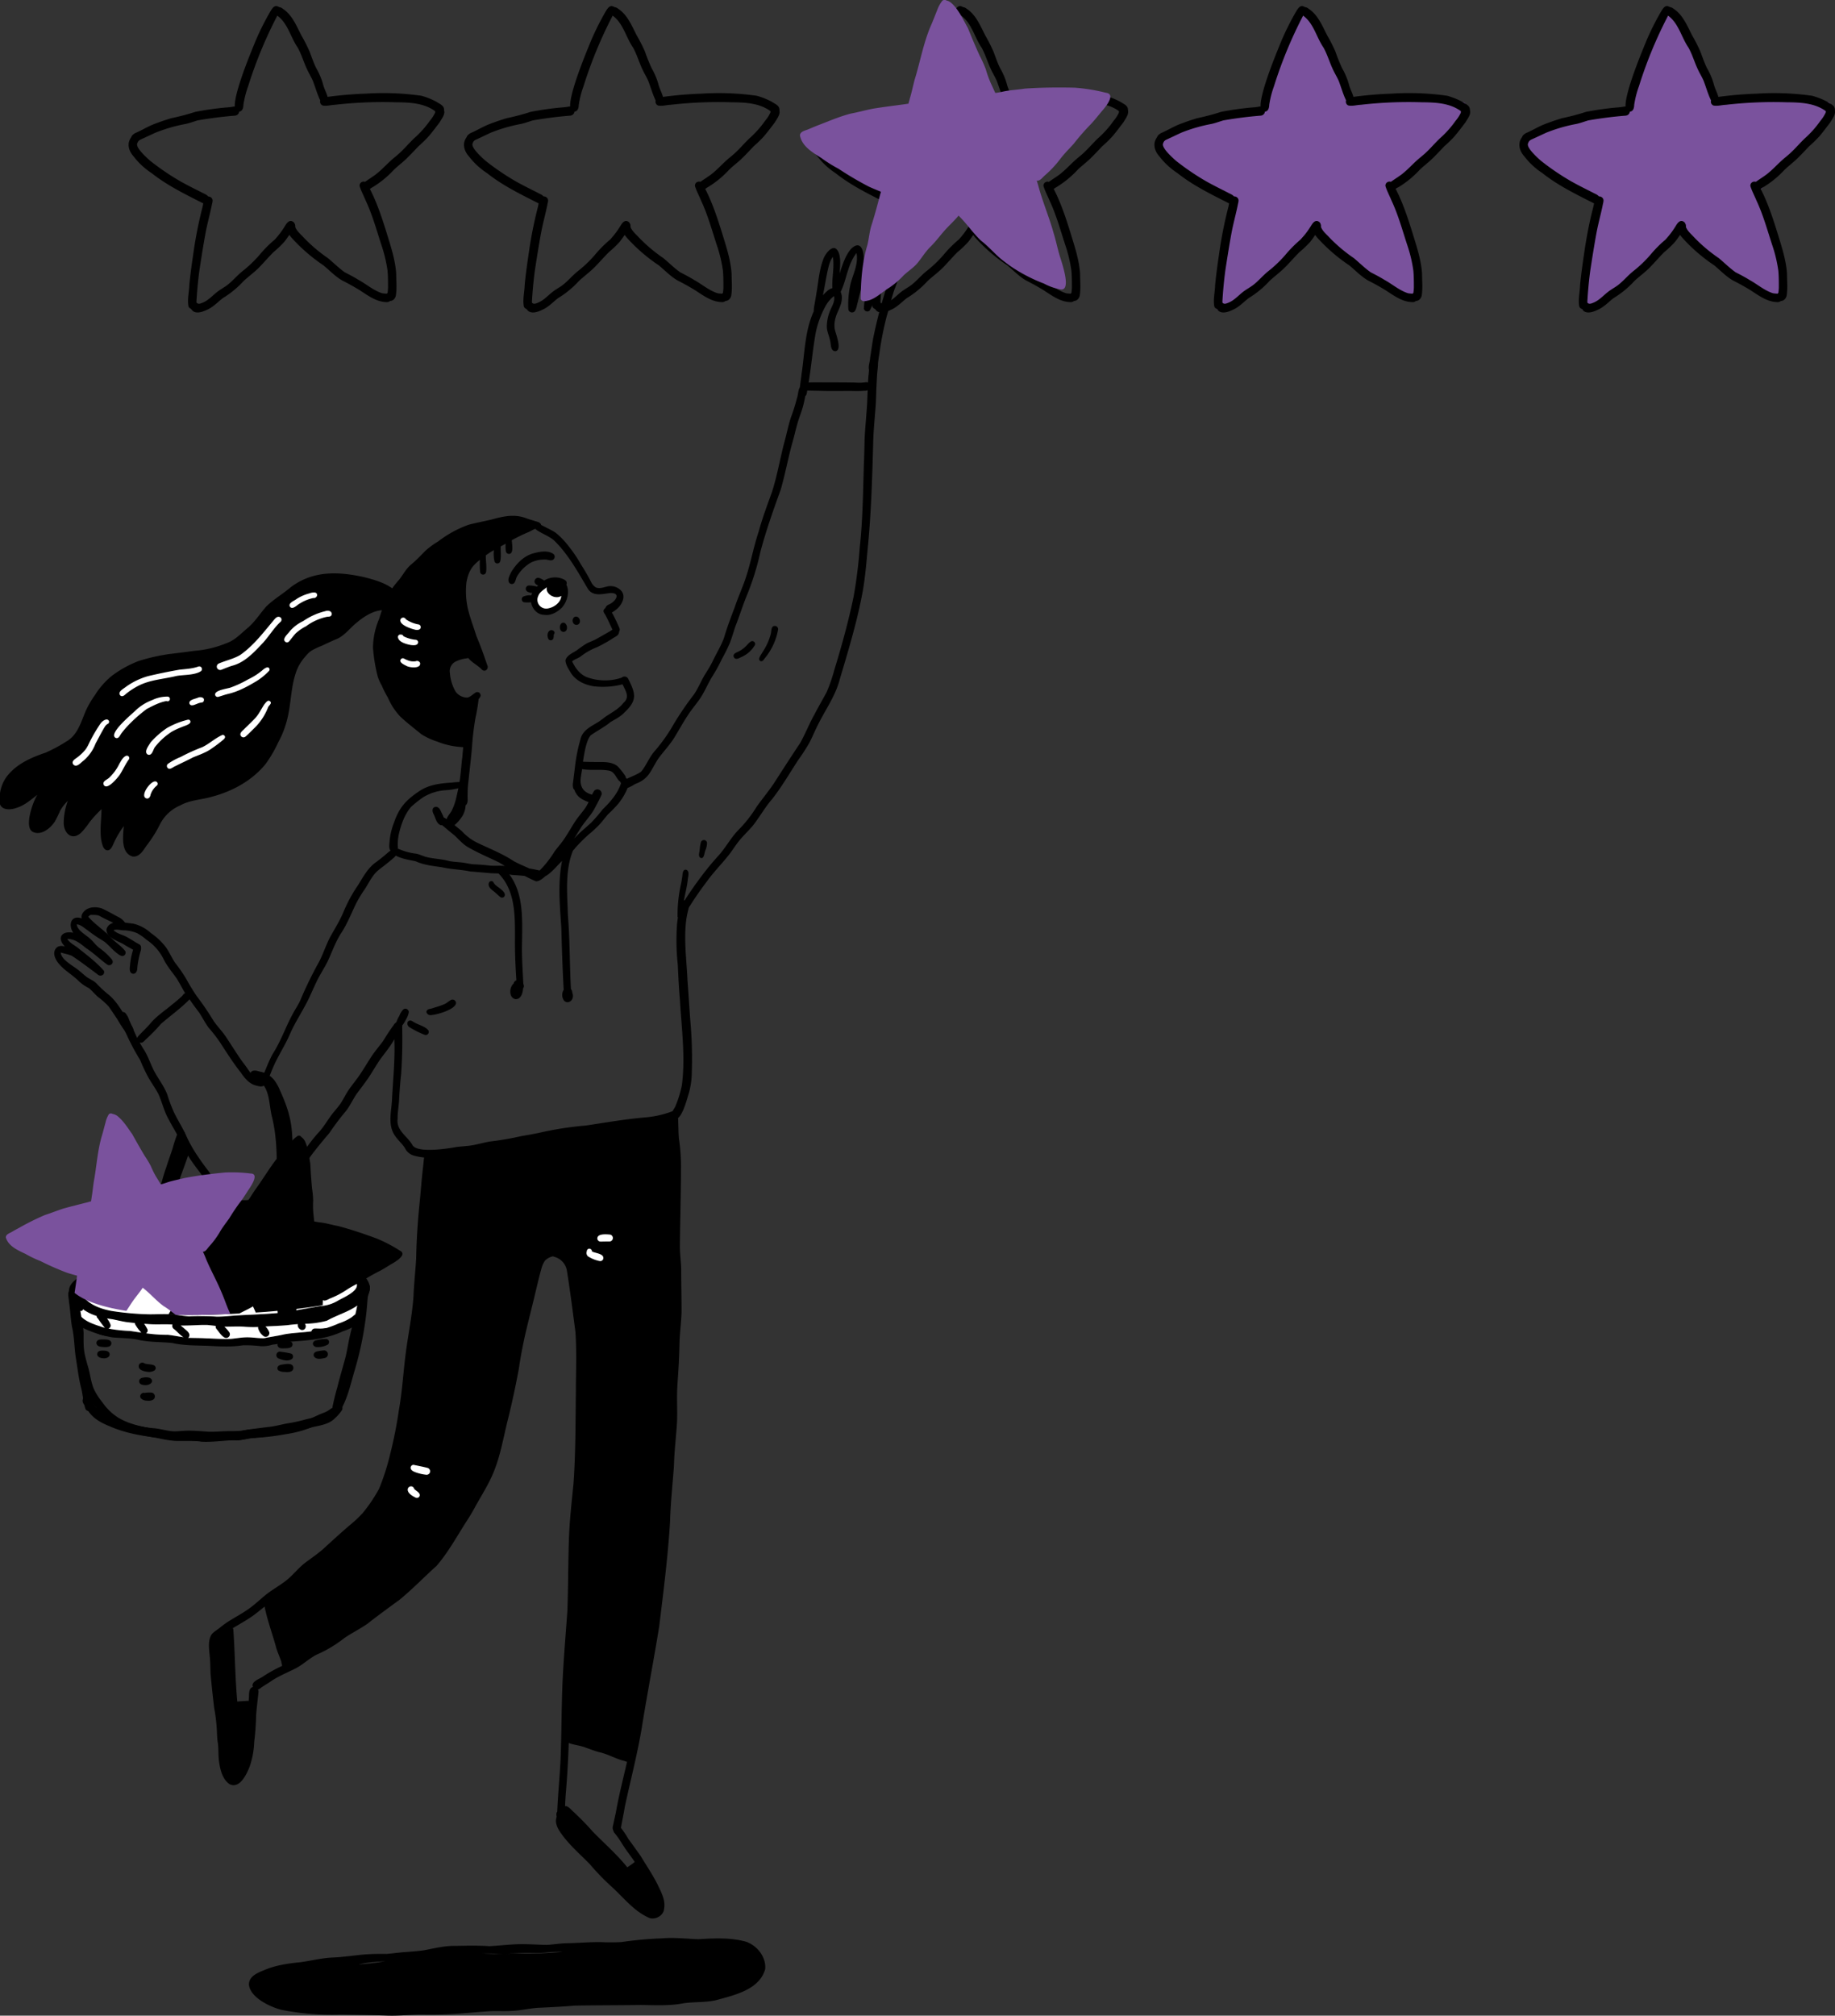 <svg xmlns="http://www.w3.org/2000/svg" xmlns:xlink="http://www.w3.org/1999/xlink" viewBox="0 0 774.6 850.67"><rect x="0" y="0" width="774.6" height="850.67" fill="#333333" stroke="none"/><defs><style>.cls-1{fill:none;}.cls-2{fill:#fff;}.cls-3{fill:#7a529d;}.cls-4{clip-path:url(#clip-path);}</style><clipPath id="clip-path" transform="translate(-36.57)"><path class="cls-1" d="M66.56,544.08s7,12.19,57.66,10.8S188.35,547,188.35,547l35.1-16.07-29.84-63.15-80.15-27.41L21.51,466.06,0,527.47l22.55,40.25Z"/></clipPath></defs><title>imagen 6</title><g id="Capa_2" data-name="Capa 2"><g id="Capa_1-2" data-name="Capa 1"><path d="M270.41,234a1.55,1.55,0,0,1-.62,2.36c-1,.37-1.93-.19-2.91-.21a13.18,13.18,0,0,0-6,1.18,16.06,16.06,0,0,0-6,5.83c-.58.92-.58,2.11-1.29,2.92a1.39,1.39,0,0,1-2.17-.28c-.69-1.43.34-3,.93-4.34,2.08-3.4,5.07-6.61,9-7.83C264.05,232.85,268.07,232,270.41,234Z" transform="translate(-36.57)"/><path d="M273.5,251.49c-2.37,1.65-6.79-.6-6.1-3.64-1.32,1.06-3,2-3.61,3.68a3.72,3.72,0,0,0,3.79,5.29C270.3,256.44,273.27,254.42,273.5,251.49Zm2.15-4.74c1.52,3,.31,7.2-1.82,9.61-1.95,2-4.79,3.6-7.63,3.11-2.91-.07-5-2.57-5.47-5.29h0a6.87,6.87,0,0,1,0-2.26,5,5,0,0,1,.13-.67,5.15,5.15,0,0,1,.36-1,9.25,9.25,0,0,1,2-2.68l.48-.45.78-.69a10.7,10.7,0,0,1,1.79-1.4,8.53,8.53,0,0,1,8.79-.25l-.1,0a1.82,1.82,0,0,1,.58.46A1.51,1.51,0,0,1,275.65,246.75Z" transform="translate(-36.57)"/><path d="M260.82,251.25c1-.07,2,.61,1.75,1.77a1.72,1.72,0,0,1-1.81,1.16h0a14,14,0,0,1-3,0,1.32,1.32,0,0,1-.32-2.39,6.48,6.48,0,0,1,3.12-.53Z" transform="translate(-36.57)"/><path d="M263.31,247.58a1.35,1.35,0,0,1,.92,1.78c-.39,1-1.59,1-2.49.92l-.56-.05a4.84,4.84,0,0,1-2-.56,1.39,1.39,0,0,1,.51-2.56,12.9,12.9,0,0,1,3.49.44Z" transform="translate(-36.57)"/><path d="M266.61,245.37c1,1.64-.72,2.74-2.23,2a5.81,5.81,0,0,1-.72-.27c-.94-.44-1.8-1.2-1.33-2.31a1.53,1.53,0,0,1,1.8-.88,6.92,6.92,0,0,1,2.1,1.1A4.27,4.27,0,0,1,266.61,245.37Z" transform="translate(-36.57)"/><path d="M268.77,266.05c1.08-.48,2.59.65,1.57,1.7a6,6,0,0,1-.17,1.63,1.16,1.16,0,0,1-2.11.28C267.47,268.54,267.54,266.7,268.77,266.05Z" transform="translate(-36.57)"/><path d="M275.08,263a2.55,2.55,0,0,1,.71,2.67,1.41,1.41,0,0,1-2.55.33C272.39,264.66,273.21,262.07,275.08,263Z" transform="translate(-36.57)"/><path d="M281.39,262.26a1.5,1.5,0,0,1-2.78.75c-.9-1.32.16-3.43,1.84-2.6A2.09,2.09,0,0,1,281.39,262.26Z" transform="translate(-36.57)"/><path d="M216,436.79a37.21,37.21,0,0,1-6.62-3.31c-1-.6-1.24-2.35,0-2.73.93-.23,1.62.58,2.42.92,1.84,1,4.07,1.47,5.52,3.07A1.31,1.31,0,0,1,216,436.79Z" transform="translate(-36.57)"/><path d="M218.22,428.43c-1.09,0-2.25-1.3-1.26-2.18a2.23,2.23,0,0,1,1.29-.49c.73-.18,1.44-.43,2.16-.66a30.43,30.43,0,0,0,3.92-1.39c1-.48,1.75-1.29,2.75-1.75a1.49,1.49,0,0,1,2,1.36C228.83,426.1,220.69,428.38,218.22,428.43Z" transform="translate(-36.57)"/><path d="M247.76,378.58c-1.09-.87-2.06-1.89-3.18-2.72s-2.35-2.27-1.43-3.6a1.07,1.07,0,0,1,1.66,0,4,4,0,0,0,.85,1.17c1.1,1.09,5.2,3.23,3.7,5.05A1.22,1.22,0,0,1,247.76,378.58Z" transform="translate(-36.57)"/><path d="M332.17,362c-1-.81-.29-2.37-.23-3.47a15.07,15.07,0,0,1,.54-3.21,1.33,1.33,0,0,1,2.55.52,9.13,9.13,0,0,1-.68,3C333.83,359.91,333.9,362.78,332.17,362Z" transform="translate(-36.57)"/><path d="M346.39,277.44c-.75-1.41.91-2,1.9-2.46a12,12,0,0,0,3.66-2.8,7.56,7.56,0,0,1,1.59-1.45,1.2,1.2,0,0,1,1.7,1.49,12.11,12.11,0,0,1-5.55,5C348.69,277.67,347.18,278.71,346.39,277.44Z" transform="translate(-36.57)"/><path d="M357.58,279c-1.47-.81.47-2.89.93-3.88a24.55,24.55,0,0,0,3.43-7.62c.3-1.23.06-3.5,1.9-3.33a1.38,1.38,0,0,1,1.18,1.55,26.22,26.22,0,0,1-5.26,11.66C359.13,278,358.64,279.39,357.58,279Z" transform="translate(-36.57)"/><path d="M155.67,703.05a16.23,16.23,0,0,1-.35-1.74c-.71-2.25-1.82-4.37-2.36-6.69-1.56-5.52-3.59-11-4.7-16.6-1.7,1.4-3.4,2.79-5.22,4.1-2.65,1.84-5.49,3.37-8.23,5.06a1.09,1.09,0,0,1,.25.46c.72,10.14.74,20.36,1.68,30.49,1.16-.17,2.34-.15,3.51-.26a4.23,4.23,0,0,1,1.28,0l.09-.94c.18-1.66-.27-4.55,1.73-4.93-.95-2.18,2.39-3.28,3.91-4.25A64.9,64.9,0,0,1,155.67,703.05Zm94-337.59c-.88-.54-1.75-1.09-2.65-1.59-4.4-2.11-8.9-4-13.12-6.47-2.11-1.25-3.65-3.17-5.44-4.79-1.77-1.43-3.51-2.91-5.26-4.36a2.71,2.71,0,0,1-.57,0c-1.91-.69-2.18-3.13-3.05-4.73-.75-1.33-.61-3.09,1.28-3,1.42.31,1.8,2,2.44,3.16a11.89,11.89,0,0,1,.59,1.37,3.7,3.7,0,0,1,1.23.71c.25-1.33,1.9-2.84,2.29-4,1.46-2.85,1.93-6,2.66-9.07a34.21,34.21,0,0,1-6,.85,21,21,0,0,0-8.82,2.9,47.25,47.25,0,0,0-5.19,4.13c-2.74,3.24-4.16,7.37-5.13,11.44a21.94,21.94,0,0,0-.45,5,2.41,2.41,0,0,1,0,1.1c.36.15.72.33,1.05.45a25,25,0,0,0,6.76,1.73c1.47.32,2.81,1,4.26,1.4,3.16.79,6.44.8,9.58,1.7,1.73.34,3.49.4,5.24.59s3.56.7,5.38.8c2.15.09,4.3.27,6.44.51S247.5,365.24,249.62,365.46Zm49.07-34.8a4.71,4.71,0,0,0-.38-.75l-.06-.11a2,2,0,0,1-.61-.5c-1.16-1.41-1.82-3.48-3.76-4-3.7-.8-7.51-.07-11.24-.63l-.4-.06c-.11.78-.22,1.46-.32,2-.14.85-.25,1.69-.34,2.54h0a1.45,1.45,0,0,1,0,.42c.12,3.15,1.67,4.86,4.61,5.74l.24.07c.27-.53.55-1.05.85-1.55a1.81,1.81,0,0,1,3.17,1.58c-.93,2.12-2.08,4.16-3.15,6.22-1.48,2.54-3.51,4.71-5.19,7.1-1.09,1.71-2.14,3.45-3.24,5.15.71-.74,1.42-1.47,2.17-2.18,1.73-1.61,3.42-3,5.07-4.54a68.19,68.19,0,0,0,4.77-5.54C294.14,338.51,297.26,335,298.69,330.66Zm1-34c2.58-2.33,1.24-4.48,0-7.1a6.11,6.11,0,0,0-.41-.75,32.84,32.84,0,0,1-11.89.85c-3.73-.51-7.48-2.19-9.69-5.34-1-1.69-2.39-3.64-2.48-5.66.64-2.28,3.24-3.11,5-4.35a43.83,43.83,0,0,1,3.73-2.62c1.3-.7,2.7-1.17,4-1.84,2-1.11,4-2.25,6-3.41.37-.21.72-.48,1.09-.7,0-.06,0-.11-.05-.16-1-2.05-1.89-4.18-3-6.19-.42-.62-1-1.33-.54-2.1a1.52,1.52,0,0,1,.63-.65,2.27,2.27,0,0,1,1.37-1.47c3-1.23,5.54-5.2.4-4.86-3.44.46-7.33,1.51-9.38-2.18-4.11-6.91-8-14-13.68-19.68-2-1.94-4.66-2.86-7-4.31a4.87,4.87,0,0,1-1.33-1,3.08,3.08,0,0,1-.61.29c-.69.35-1.36.72-2.06,1.06A71.53,71.53,0,0,0,252.6,228c.12,1.83.88,5.51-1,5.76a1.33,1.33,0,0,1-1.46-1,11.2,11.2,0,0,1-.1-3.27l-2.11,1.09a.75.75,0,0,1,0,.16c-.08,2.05.27,4.15-.22,6.17a1.25,1.25,0,0,1-2.4,0,14.21,14.21,0,0,1-.26-4.74,34.86,34.86,0,0,0-3.41,2.21,1.05,1.05,0,0,1,0,.43c0,2.21.43,4.44.11,6.64a1.27,1.27,0,0,1-2.5,0,37,37,0,0,1-.1-5.16c-3.33,2.52-4.84,4.87-5.68,9.46a33.8,33.8,0,0,0,.39,10.14c.88,4.31,2.55,8.4,3.83,12.6,1.71,4,3.14,8,4.53,12.14.85,1.49-.78,3.26-2.19,2-1.7-1.82-4.13-2.89-5.74-4.85l-.11-.11a1.58,1.58,0,0,1-.77.2,13.73,13.73,0,0,0-4.17,1.18,4.52,4.52,0,0,0-2.76,5,18.57,18.57,0,0,0,2.35,7.73,6.08,6.08,0,0,0,5,2.63c1.45-.31,2.44-1.53,3.67-2.23a1.42,1.42,0,0,1,1.91,1.67,3.75,3.75,0,0,1-.8,1.15,71.82,71.82,0,0,1-1.28,7.72,113.58,113.58,0,0,0-1.52,12.61c-.48,5.61-1.2,11.21-1.75,16.81-.1,1.78-.13,3.55-.09,5.32a3.4,3.4,0,0,1-.35,1.83,1.39,1.39,0,0,1-.48.51c0,.12,0,.23-.05.34a9.78,9.78,0,0,1-1.17,4,17.81,17.81,0,0,1-3.49,4.11c1.06.83,2.11,1.65,3.11,2.54a21.84,21.84,0,0,0,6.47,4.86c5.2,2.5,10.61,4.59,15.44,7.79,2.12,1.16,4.37,2.06,6.55,3.09,1.47.23,2.93.56,4.37.85a43.34,43.34,0,0,0,6.09-7.71c1.39-2,3.08-3.78,4.42-5.82,1.46-2.2,2.77-4.49,4.18-6.72s3.23-4.19,4.72-6.37a23.3,23.3,0,0,0,1.25-2.24c-1.82-.71-3.74-1.5-4.92-3.15a7,7,0,0,1-1.1-2.12,1.28,1.28,0,0,1-.46-.6,5.07,5.07,0,0,1-.08-2.42c.23-2,.5-4,.74-6,.06-.47.11-.95.17-1.42a1,1,0,0,1,.05-.38,69.29,69.29,0,0,1,2.11-10.19c.83-4.09,4.5-5.61,7.69-7.6,1.21-.81,2.32-1.74,3.52-2.56C295.16,300.52,297.83,299.08,299.72,296.68Zm4.45,489.38a2.43,2.43,0,0,1,.32-.24q-1.51-2.21-3.11-4.36c-1.89-2.53-3.31-5.4-5.38-7.78a1.91,1.91,0,0,1-.45-.85,2.87,2.87,0,0,1-.22-2.37c.37-1.9.84-3.77,1.22-5.66,1.24-7.16,3.11-14.2,4.69-21.29a1.91,1.91,0,0,1-1-.28c-3.63-.84-6.86-2.84-10.48-3.67-2.26-.57-4.41-1.46-6.62-2.22s-4.42-.9-6.51-1.73c-.24,7-.61,14.06-1.22,21.07q-.22,2.82-.33,5.64a1.62,1.62,0,0,1,.69,0c1.21.49,2,1.65,3,2.47,2.79,2.63,5.5,5.35,8,8.24,4.91,5,10.2,9.61,14.6,15.08C302.29,787.41,303.28,786.81,304.17,786.06ZM387.93,121.6c-.24-4.37.93-8.86.22-13.16-1.29,1.63-1.73,3.77-2.21,5.76-.72,3.46-1.3,7-2,10.43a14.81,14.81,0,0,1,1.68-1.68A5.74,5.74,0,0,1,387.93,121.6Zm14.68,48.66c.09-1.86.14-3.71.22-5.56a3.26,3.26,0,0,1-1.45.24A47.75,47.75,0,0,1,396,165c-4.52,0-9,.09-13.55-.05l-3.92-.07a5.2,5.2,0,0,1-1.18-.07c-.1.51-.19,1-.3,1.52a1.33,1.33,0,0,1-.52.76c-.25,1.2-.48,2.4-.78,3.58-.48,2-1.2,3.92-1.8,5.64-1.15,3.32-1.83,6.76-2.79,10.13-1.9,6.7-3.1,13.58-5.05,20.26-3.14,8.66-6.21,17.34-8.57,26.24a109.83,109.83,0,0,1-5.82,18.62c-1.75,4.32-3,8.45-4.7,12.73-.78,2.29-1.43,4.62-2.29,6.89a70.19,70.19,0,0,1-3.38,6.85,68.86,68.86,0,0,1-3.73,6.87c-2.22,3.4-3.6,7.26-6,10.56-1.48,2.08-3.35,4.29-4.66,6.36-1.91,2.86-3.56,5.87-5.34,8.81-2.09,3.6-5.08,6.55-7.45,9.95-3,4.77-3.61,8.14-9.52,10.31a17,17,0,0,1-3.13,1.64,27.62,27.62,0,0,1-3.89,6.6,57.2,57.2,0,0,1-4.41,4.54c-1.31,1.52-2.5,3.14-3.87,4.6a51.19,51.19,0,0,1-4.38,4,68.06,68.06,0,0,0-5.74,5.78,1.33,1.33,0,0,1-.42.5,2.29,2.29,0,0,0-.48.7c-3.32,8.5-2.28,17.91-2.05,26.84.87,10.41.72,20.87,1.3,31.31a2.39,2.39,0,0,1,.56,1.58,3.18,3.18,0,0,1,.25,1.73c-.17,1.88-2.31,3.09-3.72,1.58a4.08,4.08,0,0,1-.15-4.55c-.49-8.72-.77-17.44-1-26.17-.62-9.39-1.56-18.95.31-28.23-.62.6-1.23,1.22-1.82,1.85-.91,1-3.3,3.63-5.35,4.67-1.34,1.26-2.67,2.12-3.81,2.09-1.64-.66-3.22-1.49-4.82-2.28-1.81-.2-3.64-.29-5.46-.43-.32-.07-.65-.14-1-.19l.38.5c5.62,8,5.09,18.32,5,27.66-.17,5.2.13,10.4.41,15.6.05.9.05,1.7.16,2.56a1.54,1.54,0,0,1-.14,1.73c-.1,1.91-.89,4.8-3.3,4.56-2.8-.63-2.57-5-.69-6.57a1.63,1.63,0,0,1,1.16-1.32c-.39-5.86-.66-11.69-.6-17.56,0-9.24.28-19.74-6.39-27a2.75,2.75,0,0,1-.5-.59c-1,0-2-.06-3-.07-3-.24-6-.55-9-.76-3.94-.84-8-.87-11.9-1.77-3.79-.57-7.63-.92-11.17-2.54-2.84-.61-5.74-1-8.35-2.37a7.74,7.74,0,0,1-1.26,1.24c-2.05,1.85-4.33,3.45-6.46,5.21-2.43,2.21-3.75,5.3-5.56,8a52.24,52.24,0,0,0-3.37,5.55c-2.1,4.3-3.68,8.43-6.18,12.36-2.42,3.59-3.84,7.68-5.62,11.6-1.22,2.66-2.85,5.12-4.23,7.71-1.41,2.77-2.63,5.62-3.94,8.43-2.45,5.16-5.67,9.77-8,15.07-2.08,4.95-5.16,9.39-7.23,14.35-.81,1.82-1.46,3.73-2.32,5.53a4.48,4.48,0,0,1-1.57,2.06c-.94.55-2.16.2-3.11-.05-3-.69-5-3.21-6.64-5.62-2.77-3.46-5.17-7.2-7.59-10.91a58.59,58.59,0,0,0-5.84-7.81c-1.49-2-2.64-4.28-4-6.38-1.41-1.87-2.82-3.74-4.13-5.69-3.69,3.8-8,6.83-12,10.28A78.62,78.62,0,0,1,98,438.79c-.59.55-1.12,1.37-2,1.25a1.7,1.7,0,0,1-.47-.11c.44.83.9,1.65,1.39,2.45,1.9,2.75,2.92,5.94,4.36,8.93,1.83,3.74,4.62,7,6,10.92a61,61,0,0,0,2.9,7.58c1.55,3.08,3.35,6,4.85,9.15,2.43,5.63,6,10.63,9.7,15.48,1.24,1.79,2.13,3.31,3.47,4.91a77.56,77.56,0,0,0,6.13,5.9c3.56,2.35,11,1.26,14.09-1.52,2-1.92,4.33-3.54,6.27-5.54a95.16,95.16,0,0,1,7.66-9.23c3.07-3.72,5.68-7.8,9-11.34,2.27-2.55,3.64-5.19,5.68-7.77,1.06-1.29,2.15-2.55,3.14-3.89,1.4-2.07,2.42-4.37,3.88-6.41s3.18-4.15,4.47-6.06c1.65-2.46,3.15-5,4.77-7.5,1.52-2.32,3.36-4.4,5-6.66,1.37-2.23,2.76-4.44,4.34-6.53a3.6,3.6,0,0,1,1.26-1.39,10.7,10.7,0,0,1,1.22-2.61,8.06,8.06,0,0,1,1.72-2.8,1.43,1.43,0,0,1,2.28,1.32,8.85,8.85,0,0,1-1.15,2.9,13.75,13.75,0,0,1-1.53,2.49h0l-.09.09a2.34,2.34,0,0,1,0,.75c.15,6.56,0,13.18-.43,19.68-.43,3.76-.7,7.54-.9,11.33-.13,2.51-.65,5-.59,7.51-.69,5.12,4.05,7.28,6.24,11.19,2,3.52,14.92,1.51,18.55.82,2.35-.31,4.72-.36,7.05-.79s4.77-1.14,7.19-1.54a120.92,120.92,0,0,0,13.22-2.28c2.53-.43,5.25-.9,7.67-1.42A141.51,141.51,0,0,1,284,475c8.38-1.27,16.76-2.73,25.22-3.44A42.08,42.08,0,0,0,320.38,469l.06,0c.41-.74.93-1.46,1.21-2.08a45.7,45.7,0,0,0,2.76-8.93c1.56-12-.16-24.15-.84-36.16-.41-4.83-.67-9.73-.88-14.56a95.63,95.63,0,0,1-.3-17.5c.1-.85.2-1.69.34-2.54a1,1,0,0,1-.15-.55,60.86,60.86,0,0,1,1.54-14c.23-1.26.45-2.52.57-3.8.1-.76.36-1.84,1.3-1.85,2,.32.92,3.17.88,4.53-.34,2.9-1.13,5.69-1.59,8.55l.19-.12.15-.07a159.48,159.48,0,0,1,10.08-14c1.51-1.87,3.15-3.7,4.75-5.48,2.79-3.31,4.88-7.18,7.94-10.28a53.05,53.05,0,0,0,7.55-9.65c2.42-3.41,5.14-6.63,7.44-10.11,3.63-5.66,7.27-11.3,11-16.89,2.18-3.9,3.79-8.09,6-12,1.65-3.21,3.49-6.32,5.19-9.51a69.31,69.31,0,0,0,3.19-9.29c3.13-10.13,5.94-20.38,8.11-30.76a200.66,200.66,0,0,0,2.63-21c1.3-11.89,1.37-23.85,1.76-35.79.17-3.45.2-6.91.3-10.36C401.84,179.9,402.31,175.06,402.61,170.26Zm11.33-59.36c-1.09,1.44-1.87,3.09-2.87,4.59-1.06,1.67-2.44,3.13-3.4,4.87-1.65,3.43-2,7.43-4,10.69a1.45,1.45,0,0,1-2.43-.81,40.9,40.9,0,0,1,1-7.29c.84-4.92,4.05-9.52,3.65-14.57-.75.17-1,.93-1.34,1.53-1.14,2.4-2.13,4.86-3.05,7.35-1.15,3.39-2.05,6.86-2.87,10.35-.41,1.29-.48,2.81-1.37,3.87a1.57,1.57,0,0,1-2.6-1.16,38.68,38.68,0,0,1,1.09-11.08c1.21-4.15,3.19-8.07,2.38-12.45-3.8,4.79-4.11,11.1-6.7,16.42a6,6,0,0,1,.47,3.18c-.22,3-2.23,5.53-2.8,8.48a10.27,10.27,0,0,0-.16,4c.34,1.92,3.28,8.8.33,9.36-2.22,0-1.86-3-2.3-4.49-.38-2-1.35-3.82-1.38-5.86a18,18,0,0,1,1.21-6.32c.78-2.12,2.39-4.28,1.84-6.64a14.16,14.16,0,0,0-3.77,4.59A40.9,40.9,0,0,0,381,139.94c-1.32,7.13-1.91,14.36-3.09,21.51a10.23,10.23,0,0,1,1.09-.06c2.21-.07,4.43,0,6.64,0,4.07,0,8.14,0,12.21.08a17.27,17.27,0,0,0,4.31-.17,1.49,1.49,0,0,1,.8.18c.07-1.14.15-2.27.27-3.41.09-.66.13-1.35.18-2-.45-1.41.46-3.68.46-5,.45-2.79.81-5.59,1.31-8.37a184.53,184.53,0,0,1,5.14-19.84C411.56,118.88,413.85,115.1,413.94,110.9Zm2.08-2.49c1.23,1.52,1.11,3.68.75,5.5a52.72,52.72,0,0,1-2.58,8.11c-1.31,3.76-2.15,7.66-3.32,11.46a133.89,133.89,0,0,0-3.11,15.89c-.24,1.28-.4,2.58-.56,3.87a33.45,33.45,0,0,1-.29,3.73c-.34,4.26-.45,8.51-.6,12.77-.37,5.95-1.07,11.85-1.16,17.8-.41,14.63-.85,29.29-2.29,43.86-.64,6.81-1.2,14-2.59,20.64-2.31,11.72-5.79,23.14-9.19,34.57-1.79,7.09-6.21,13.05-9.37,19.55-1.28,2.49-2.29,5.12-3.64,7.58a81.66,81.66,0,0,1-4.46,6.88c-3.66,5.58-7,11.41-11.12,16.64-3.05,3.51-5.28,7.59-8.14,11.22-1.56,1.85-3.54,3.75-5.06,5.51s-2.88,3.82-4.26,5.78c-3.06,4.09-6.74,7.68-9.76,11.81-2.59,3.44-5.09,6.93-7.37,10.58a8.88,8.88,0,0,0-.5.75,4.32,4.32,0,0,0-.19.68,36.33,36.33,0,0,0-1.22,7.17c-.57,7.72.46,15.39.79,23.09.44,5.67.77,11.35,1.19,16.91a177.56,177.56,0,0,1,.62,22,33.35,33.35,0,0,1-1.29,8.78c-.62,1.83-2.21,8.43-4.49,10.3.14,2.85.12,5.71.34,8.56a81.32,81.32,0,0,1,.87,13.23c0,10.82-.38,21.62-.46,32.44,0,3,.42,6,.55,9,0,6.18.17,12.37.16,18.55-.09,4-.65,8-.82,11.95-.09,3.39-.18,6.78-.36,10.16s-.46,6.8-.64,10.2c-.2,4.68.09,9.37-.08,14-.34,6.2-1.17,12.37-1.3,18.58-.56,7.87-1.43,15.71-1.65,23.6-.89,14.79-2.79,29.5-4.57,44.21-2.18,13.57-4.79,27-7,40.58-1.84,12-5,23.83-7.55,35.73-.39,2.42-.88,4.81-1.35,7.22-.08.47-.14,1-.26,1.57a41.67,41.67,0,0,1,3.13,4.66c1.77,2.4,3.49,4.84,5.22,7.26,2.75,4.57,5.82,9,8,13.86,1.27,2.64,2.41,5.48,1.85,8.46-.24,2.77-3.52,4.59-6.08,3.84-6.71-2.83-11.15-8.89-16.46-13.61a99.7,99.7,0,0,1-8.84-9.2c-3.95-4-8.27-7.74-11.64-12.31-1.6-2.19-3.3-4.78-2.33-7.58-.09-.74-.27-1.66.25-2.18.3-7.28,1.05-14.73,1.4-21.9.51-12.7.34-25.36,1.11-38,.48-8.23,1.21-16.81,1.78-25,.37-10.49.29-21,.7-31.45.3-7.42,1.16-14.8,1.88-22.18.92-12.87.83-25.79,1-38.68,0-8.47.4-17-.2-25.42-1.15-8.65-2.22-17.32-3.62-25.93a7.28,7.28,0,0,0-5-5.56c-.28-.1-.58-.18-.88-.28a6.7,6.7,0,0,0-3.31,1.78,10,10,0,0,0-1.43,3.05c-1,3.43-1.78,6.94-2.63,10.42-1.48,6.34-3.17,12.63-4.59,19-.94,4.35-1.78,8.73-2.4,13.15-1.37,7.35-2.94,14.68-4.75,21.94s-3,14.6-5.82,21.51c-2.1,5.26-5.2,10-7.92,14.94-1.14,2.15-2.62,4.57-3.91,6.52-3.95,6.21-7.53,12.73-12.35,18.33-5.3,4.73-10.18,9.87-15.69,14.35-4.5,3.29-9,6.55-13.38,10-3.15,2.21-6.61,3.91-9.8,6.07a53,53,0,0,1-11.87,7.09c-3.14,1.66-5.71,4.2-8.88,5.82-3.59,1.82-7.37,3.28-10.68,5.64-1.21.78-2.44,1.54-3.65,2.34a3.78,3.78,0,0,1-1.45.87,1.85,1.85,0,0,1,.23,1.11c-.33,3.32-.78,6.63-1,10a108.91,108.91,0,0,1-.8,11,35.67,35.67,0,0,1-2,10.63c-1.3,3.16-4.15,9.32-8.42,7.19-3.13-2.15-4-6.39-4.48-9.94-.27-2.28-.14-4.7-.39-7a36.34,36.34,0,0,1-.41-4.17,70.23,70.23,0,0,0-1.2-11c-.58-4.77-1.08-9.56-1.52-14.34-.13-2.59-.08-5.2-.38-7.78-.25-3-.84-6.34.85-9,1.09-1.32,2.71-2.07,4-3.24,3.48-2.81,7.57-4.67,11.22-7.22,2.51-1.72,4.72-3.8,7.05-5.75,2.8-2.37,6.06-4.1,9-6.36s5.35-5.52,8.45-7.83c2.59-1.91,5.24-3.73,7.64-5.88,3.48-3.2,7-6.39,10.55-9.47a52.25,52.25,0,0,0,5.86-5.46,64.78,64.78,0,0,0,6.88-10.21,97.6,97.6,0,0,0,4.61-14.3,179.71,179.71,0,0,0,3.72-18.67c1.43-7.94,1.88-16,2.9-24s2.76-16.17,3.31-24.36c.21-5.15.79-10.54,1.12-15.64.15-8.22.69-16.43,1.55-24.61.47-4.6.76-9.22,1.32-13.8.16-1.33.27-2.65.43-4a1.57,1.57,0,0,1,.09-.43,24.74,24.74,0,0,1-4.34-.8,6,6,0,0,1-3.86-3.32c-1.35-2-3.3-3.6-4.54-5.71-2.57-4.36-1.11-9.63-.86-14.38.43-8.58,1.36-17.12,1-25.72-1.81,3.35-4.37,6.18-6.51,9.31-1.52,2.31-2.9,4.7-4.44,7s-3.42,4.64-5.12,7c-1.52,2.3-2.67,4.82-4.35,7a108.67,108.67,0,0,0-7,9.27c-3.14,3.72-6.27,7.44-9.09,11.42-1.88,2.45-4.27,4.46-6.1,6.95a28.44,28.44,0,0,1-5.6,6.38c-2.19,1.66-4.07,3.74-6.47,5.09a20.81,20.81,0,0,1-10.32,1.81c-5.13-.13-8-4.07-11.38-7.29a37.31,37.31,0,0,1-4.29-5.76c-1.88-2.7-4-5.24-5.76-8a75.13,75.13,0,0,1-4.78-9c-1.27-2.46-2.74-4.8-4-7.26-2-3.41-2.78-7.29-4.41-10.84-1.25-2.38-2.84-4.55-4.18-6.87a75.34,75.34,0,0,1-3.51-7.44,98,98,0,0,1-8.49-17.45,3,3,0,0,1-.29-1.48,1.53,1.53,0,0,1,2.44-1,8.5,8.5,0,0,1,1.7,3c1.15,2.57,2.22,5.18,3.44,7.72a2,2,0,0,1,.56-1c1.6-1.7,3.32-3.3,4.85-5.07,2.73-3.34,6.44-5.63,9.68-8.44a42.84,42.84,0,0,0,4-3.46c.33-.45.58-.87,1.12-1-1.26-2.06-2.31-4.23-3.61-6.27-1.89-2.68-4.07-5.17-5.51-8.14a21,21,0,0,0-7.21-8.15,22.38,22.38,0,0,0-3.94-2.77,15.45,15.45,0,0,0-5.66-1.22c-1.4,0-3-.58-4.3-.05,1.54,1.52,3.77,1.88,5.62,2.89s3.42,2.13,5.21,3.06a1.51,1.51,0,0,1,.77,1.6,2.57,2.57,0,0,1-.16,1.23,38.24,38.24,0,0,0-1.29,6.1c-.18,1,0,2.13-.72,3a1.38,1.38,0,0,1-2.26-.15c-.57-.93-.26-2.07-.2-3.09a31.26,31.26,0,0,1,.95-5.25c.11-.34.21-.74.33-1.15-1.48-.82-3-1.62-4.4-2.54-2.45-1.22-7.3-2.86-6.78-6.27,1.47-4.23,7.79-2.5,11.18-2.2a16.59,16.59,0,0,1,7.54,4,27.26,27.26,0,0,1,6.2,5.83c1.51,2.06,2.6,4.67,4,6.71a66.34,66.34,0,0,1,4.82,7,77.2,77.2,0,0,0,4.38,7.16,117.87,117.87,0,0,1,7.06,10.39c1.63,2.35,3.65,4.38,5.24,6.75,1.9,2.92,3.8,5.86,5.72,8.77.85,1.23,1.75,2.41,2.64,3.6,1.68,2.33,3.22,5.25,6.3,5.83,2-3.79,3.18-8,5.45-11.72,3.12-5,5-10.53,7.8-15.75,1-1.94,2.39-4,3.31-5.92a166.84,166.84,0,0,1,8.1-16.63c1.65-3.22,2.9-7,4.5-10.12,2-3.65,4.23-7.13,5.83-11a60.87,60.87,0,0,1,6.1-11.18c2.2-3.55,4.19-7.39,7.75-9.78,1.68-1.28,3.33-2.59,4.92-4a10.71,10.71,0,0,1,1-.75c-.83-1.05-.44-2.79-.38-4.06a28.66,28.66,0,0,1,1.92-7.92c2.23-6.47,5.24-9.53,10.81-13.25,4-2.63,8.86-3.2,13.53-3.47a25.11,25.11,0,0,1,3.23-.24c.31-1.89.53-3.79.69-5.69.12-.76.22-2.8.51-4.74.13-1.43.25-2.86.38-4.29a8.48,8.48,0,0,1-.86-.06,32.82,32.82,0,0,1-10.11-2.3,28,28,0,0,1-6.75-3.14c-3-2.48-6.18-4.86-9-7.57a27.25,27.25,0,0,1-5.07-7.85,37.26,37.26,0,0,1-2.54-5,19.39,19.39,0,0,1-1.75-3.89,69.59,69.59,0,0,1-2-12.15,31.65,31.65,0,0,1,2.65-12.31,57.91,57.91,0,0,1,2.11-6.15,15.16,15.16,0,0,0-2.68.37,26.63,26.63,0,0,0-11,4.64,20.68,20.68,0,0,0-3.19,3.61,9.52,9.52,0,0,1-1.56,2.25c-2.29,2-5.24,3-7.74,4.7-4.57,3.76-9.32,7.66-11.15,13.45-2.15,6.3-2,13.09-3.63,19.53a40.62,40.62,0,0,1-3.81,9.84,53.52,53.52,0,0,1-5.34,9.14c-5.65,6.94-13.82,11.44-22.39,13.73-4.55,1.39-9.48,1.39-13.71,3.78a17,17,0,0,0-8.6,8.18,53.91,53.91,0,0,1-5.53,8.73c-1.42,2.05-3.08,5.05-6,4.59-5-1.56-3.92-8.74-3.62-12.8a38.47,38.47,0,0,0-4.5,7.75c-.46,1.05-1.1,2.47-2.43,2.47-1.87-.14-2.3-3-2.62-4.48-.58-4.28.07-8.61.15-12.9a51,51,0,0,0-5,5.43,32.64,32.64,0,0,1-3.73,4.62c-4,3.49-7.32-.13-7.24-4.55a28.51,28.51,0,0,1,1.73-9,19,19,0,0,0-3.26,4.21,43.21,43.21,0,0,1-2.28,4.63c-1.88,2.86-5.93,6.07-9.42,4.15-3.5-2.21.27-12.72,2.11-15.54-2.76,2.09-5.42,4.5-8.8,5.51-3,1.13-7.57,1-7.11-3.35a15.64,15.64,0,0,1,2.94-9.79c4-5.31,10.23-8.06,16.36-10.13a63.72,63.72,0,0,0,8.82-4.73c4.71-2.64,6.16-8.05,8.12-12.71a40.49,40.49,0,0,1,4-6.93,33.23,33.23,0,0,1,7-8,46.78,46.78,0,0,1,11.44-6.35,80.76,80.76,0,0,1,12.92-2.93c3.58-.41,7.16-.89,10.72-1.37a44.07,44.07,0,0,0,13.23-3.14c3.46-1.14,6-3.81,8.68-6.12,3.31-2.63,5.51-6.25,8.25-9.39,3.17-3.11,7.06-5.34,10.43-8.22,9.37-7,19.81-6.63,30.72-4.27,4.17,1.06,8.56,2.26,12.09,4.78.89-1.32,1.93-2.54,3-3.77,1.65-2.12,2.88-4.57,5-6.31s4.13-3.89,6.13-5.9a35.45,35.45,0,0,1,5.27-3.83,47.06,47.06,0,0,1,12.76-7c3.26-.89,6.6-1.45,9.87-2.26,4.94-1.37,9.69-2.42,14.66-.46,1.47.51,2.94.95,4.42,1.39.74.21,1.55.58,1.73,1.38.2.11.4.22.6.31,1.85,1,3.8,1.82,5.56,3a34.15,34.15,0,0,1,5.63,5.89,57.1,57.1,0,0,1,5.05,7.52,81.14,81.14,0,0,1,4.31,7.46,5.46,5.46,0,0,0,2,2.22c1.43.57,3.07,0,4.5-.36A6.24,6.24,0,0,1,298.5,249c2.79,2.63.36,6.84-2.27,8.59a7.52,7.52,0,0,1-1.37.89A71.15,71.15,0,0,1,298,265a1.52,1.52,0,0,1-.13,1.64.92.92,0,0,1,0,.16c-.1,1.54-1.87,2-2.93,2.8a59.4,59.4,0,0,1-6.39,3.55,27.33,27.33,0,0,0-7,4c-1.11.75-2.44,1.1-3.48,1.95,1.28,2.73,3.08,5.24,5.88,6.55A22.11,22.11,0,0,0,299,286a1.74,1.74,0,0,1,2.75.48c3.22,6.39,3.88,9.05-1.61,14.23-1.64,1.75-3.79,2.81-5.83,4-2.58,2.15-5.59,3.64-8.31,5.57-1.77,1.77-2.7,6.87-3.34,11.19,2.25.11,4.45.12,6.75.12,2.69,0,5.78,0,7.94,1.88a30.85,30.85,0,0,1,3,3.75,1.69,1.69,0,0,1,.36,1,5.32,5.32,0,0,1,.48.46c2-1,4.2-1.72,6-3,2.17-2.56,3.32-5.83,5.49-8.41a71.65,71.65,0,0,0,8.43-11.92,131,131,0,0,1,8.47-12.37c1.84-2.72,3-5.82,4.76-8.6,1.06-1.7,2.12-3.4,3-5.18,1.58-3.38,3.55-6.48,4.85-10,1.29-4.47,3-8.9,4.63-13.21,1.27-3.79,2.92-7.45,4.25-11.21,2.33-6.69,3.5-13.68,5.75-20.39,1.53-5.68,3.62-11.19,5.61-16.72,2.12-6.59,3.31-13.44,5-20.14,1.06-3.67,1.76-7.44,2.91-11.08A84.38,84.38,0,0,0,373,168c.46-1.24.47-3.37,1.21-4.53.22-1.93.52-3.85.74-5.78,1.3-8.63,1.35-17.67,4.89-25.78l.23-.52a15,15,0,0,1,.37-3.07c.26-1.47.51-2.94.74-4.41.88-4.91,1.16-10,3-14.69.54-1.61,2.89-5,4.81-4.5,3,1.39,2.19,7.9,2,10.67,1.21-3.53,2.3-7.28,4.7-10.22,4.61-4.64,5.89,1.7,5.35,5.51A11.76,11.76,0,0,1,403,107c1.42-1.64,4.6-2.08,5.5.3s0,5.23-.55,7.71c1.58-2,2.49-4.38,4.22-6.22C413.09,107.7,415,107.11,416,108.41Z" transform="translate(-36.57)"/><path d="M153.77,554c-.19-3.18-.4-6.37-.64-9.55-.14-7.15.34-14.31.85-21.43,0-8.26-.63-16.51-.78-24.77.37-8.9.34-17.85-1.74-26.56-1.52-5.39-.67-12.95-6.31-16a10.44,10.44,0,0,1-2.45-1,1.67,1.67,0,0,1,.44-2.72,3.83,3.83,0,0,1,2.64.2c6.26,2,7.82,9.07,8.59,14.79.55,3.08,1.26,6.12,1.78,9.21,1.26,7,1,14.14.78,21.22q.15,9.51.56,19a56,56,0,0,1-.22,9.43c-.37,5.06-.49,10.14-.69,15.21-.12,4.22.49,8.4.74,12.6A1.79,1.79,0,0,1,153.77,554Z" transform="translate(-36.57)"/><path d="M157.69,556.91a2.23,2.23,0,0,1-.21-.63,1.85,1.85,0,0,1-2.13-1.73c0-.63.05-1.25.08-1.87,0-1.33,0-2.66.06-4,.23-4.56,0-9.11,0-13.67-.09-7.17.72-14.62.78-21.73.05-2.34.06-4.69.18-7,.18-1.49-.21-3.42,1.12-4.45a168.11,168.11,0,0,1-1.29-18.07c0-5.84-.6-11.68-2.87-17.11-1.91-4.41-3-10.9-8.81-11.49a6.9,6.9,0,0,1-1.19-.21,1.33,1.33,0,0,1-.24-2.36c3.28-1.19,7.09.67,9.18,3.27a18.87,18.87,0,0,1,2.4,4.3c6,13.23,4.93,17.2,5.68,30.85.5,8.93,2.33,17.77,1.54,26.74-.48,7.49.29,15,.42,22.44a89.06,89.06,0,0,1-1.14,15.4,2.74,2.74,0,0,1-1.31,2.14A1.69,1.69,0,0,1,157.69,556.91Z" transform="translate(-36.57)"/><path d="M97.59,535.69c-2.19-.6-1.27-3.42-1.12-5.06a72.56,72.56,0,0,1,2.68-12.81c1.23-4.38,2.12-8.85,3.77-13.09,1.53-3.93,2.36-8.07,3.8-12,.81-2.61,1.89-5.52,2.69-8a64,64,0,0,1,2.31-6.93h0a1.64,1.64,0,0,1,3,.87,1.32,1.32,0,0,0,0,.71c1.87,3.75,2.68,4.62,1.08,8.8-2,5.89-4.34,11.64-6.27,17.54s-4.32,12-6.17,18.05c-.68,2.44-1.46,4.86-2.25,7.27-.42,1-.49,2.34-1.3,3.16C99.46,535.05,98.64,536,97.59,535.69Z" transform="translate(-36.57)"/><path d="M157.06,505.89a11.63,11.63,0,0,1-.93-3.71c-.16-1-.22-2.08-.29-3.12a1.17,1.17,0,0,1,.41-.95c-.09-2.3-1.32-5.49.41-7.37a1.26,1.26,0,0,1,2,.66,1.37,1.37,0,0,1-.08.7,5.17,5.17,0,0,0,0,1.41c.4,4,1.62,7.87,1.58,11.84A1.72,1.72,0,0,1,157.06,505.89Z" transform="translate(-36.57)"/><path d="M158.86,548c-.24-3-.22-6-.33-9.08-.44-5.6-.95-11.21-.93-16.85-.07-4.27.44-8.55.11-12.83-.24-3.65-.7-6.79-1.05-10.31-.29-3.09-.48-6.17-.72-9.26-.27-3.56,0-7.14-.41-10.7-.54-4.12-1.74-8.12-2.61-12.17a19.88,19.88,0,0,0-4.83-9.09c-1-1.19-3.15-2.46-2.26-4.24a1.49,1.49,0,0,1,2-.6h0c.52.07,1.09.32,1.12.94,6,4.6,7.57,11,9.06,18a44.48,44.48,0,0,1,1.58,9.29c.11,3.12,0,6.24.31,9.35.35,8.11,2,16.11,1.7,24.23A184.32,184.32,0,0,0,162,539c.06,2.94.2,5.88.25,8.82a1.7,1.7,0,0,1-1.6,1.76A1.72,1.72,0,0,1,158.86,548Z" transform="translate(-36.57)"/><path d="M139.5,559.77c-2.52-.14-5.05,0-7.57,0a74.16,74.16,0,0,1-7.73-.66c-5-.14-10.06.67-15.09-.11-3.42-.24-6.84.1-10.27-.19-3.15-.24-6.31-.39-9.44-.86-1.83-.33-3.58-.74-5.38-1.12-5.75-.69-14.64-3.08-16-9.56a1.45,1.45,0,0,1-2.22-1,10.05,10.05,0,0,1-.11-1.9c.34-2.92,3.26-4.66,5.44-6.26,6.55-4.54,14.52-5.86,22.19-7.36,2.37-.47,4.68-1.25,7.08-1.56,4.06-.53,8.18-.43,12.21-1.16,7.1-.93,14.31-.26,21.42.26,3.1.16,6.2-.13,9.3.06s6,.73,9,.92c4.58.37,9.14.86,13.7,1.42,3.12.5,6.16,1.35,9.25,2,6,1,15.62,3,17.3,9.81.55,2.67-1,4.95-2.92,6.65-4.14,4.07-10,5.48-15,8.14-5.14,1.59-10.63,1-15.91,1.79-3.18.37-6.4.42-9.58.62A51.54,51.54,0,0,1,139.5,559.77Zm-11.42-4.15c2.81,0,5.66-.32,8.42-.5,4.94-.31,10.1-.43,15-.84,6.89-.41,13.6-2,20.4-3.08a16.19,16.19,0,0,0,7.55-2.4c2.51-1.41,10.36-4.61,7-8.24-1.19-1.43-3-2-4.68-2.54-3.48-1.34-7.24-1.29-10.89-1.81a75.23,75.23,0,0,0-8.54-1h.16c-5.72-.46-11-.4-16.69-.68-3.62-.33-6.84-.42-10.4-.41-3.07,0-6.11-.48-9.18-.47-4.88.3-9.76.07-14.64.26a122.77,122.77,0,0,1-12.27.73,2,2,0,0,1-1.68.65,32.39,32.39,0,0,0-3.25.54c-4.33,1-8.41,1.57-12.61,2.73-3.34,1.44-7.42,2.59-9.5,5.73-.52.83-1.16,1.95-.44,2.84,2.87,3.61,7.47,5.2,11.86,6a115.82,115.82,0,0,0,15.53,1.42c3.18.08,6.35-.19,9.53,0,2.58.15,5.12.75,7.7.89A107.76,107.76,0,0,1,128.08,555.62Z" transform="translate(-36.57)"/><path d="M72.7,594.77c-1-2.8-1.11-5.86-1.81-8.74-1.11-4.2-1.58-8.52-2.28-12.8S68,564.47,67,560.16c-.66-3.63-.72-7.19-1.32-10.77,0-1.69-1.07-4.34.84-5.31a1.71,1.71,0,0,1,2.06.6,1.09,1.09,0,0,1,.38.21,1,1,0,0,1,0,1.56c.64,5.4,1.1,10.71,2.11,16,.52,5,.91,10,1.85,15,.73,5.55,2.38,11,2.89,16.54A1.71,1.71,0,0,1,72.7,594.77Z" transform="translate(-36.57)"/><path d="M123.47,607.88a55.81,55.81,0,0,0-9-.3,37.26,37.26,0,0,1-5,.2,43,43,0,0,1-6.07-1c-7.06-.76-14.15-2-20.68-4.9-3.13-1.27-6.22-2.9-8.34-5.61a23,23,0,0,1-2.27-3.5c-.91-.92-1-2.8.48-3.21,2.22-.55,3.34,3.35,4.76,4.6a14.46,14.46,0,0,0,4.64,3.32,60.31,60.31,0,0,0,18.81,5.23c3.07.14,6,1.18,9.07,1.37,2.41,0,4.79-.36,7.19-.29s4.87.26,7.3.43c3.25.18,6.47-.35,9.72-.19a22.16,22.16,0,0,0,7.07-.66c1.38-.23,2.79-.16,3.94-.26,7.28-.65,14.58-1.39,21.44-4,2.16-.82,4.21-1.92,6.38-2.76a10.58,10.58,0,0,0,3.29-1.81,1.88,1.88,0,0,1,2.45,2.75,6.5,6.5,0,0,1-3.65,2c-1.69.72-3.37,1.5-5,2.25a46.52,46.52,0,0,1-12.62,3.7,106.9,106.9,0,0,1-13.23,1.61c-2.76-.12-5.37,1.13-8.13,1C131.86,607.48,127.67,608.1,123.47,607.88Z" transform="translate(-36.57)"/><path d="M177,595.18a5.35,5.35,0,0,1,.11-2.32c.55-2.52,1.15-5,1.89-7.51,1-4.09,2.23-8.1,3.31-12.16.71-2.66,1.08-5.4,1.67-8.09.9-4.2,2.14-8.32,3-12.51.33-1.88,1.06-3.7,1.31-5.58.05-1.07,0-2.41,1.07-3a5.54,5.54,0,0,1,.8-1.66,1.45,1.45,0,0,1,2.57.66c.05,1.55-.66,3-.94,4.57-.2,2.39-.36,4.8-.65,7.19a139.93,139.93,0,0,1-5,24.06c-1.72,5.84-3,12.06-6.38,17.22h0A1.69,1.69,0,0,1,177,595.18Z" transform="translate(-36.57)"/><path d="M121.19,608.35c-3.58-.38-7.16-.12-10.75-.24a50.38,50.38,0,0,1-7.21-1.17c-8.61-1.41-18.15-3.29-24-10.32-4.83-5.52-7.17-9.45-8.09-16.84-.72-2.88-1.55-5.73-2-8.66-.58-3.29-.07-6.61-.25-9.92-.26-3.57-1.47-7.1-1.28-10.68a1.4,1.4,0,0,1,2.17-.84,8.4,8.4,0,0,1,1.51,2,.88.88,0,0,1-.75,1.56,69.11,69.11,0,0,1,1.32,9.28c0,3.16-.15,6.35.58,9.45.42,1.83.92,3.63,1.46,5.42.88,3.27,1.16,6.7,2.75,9.75A30.08,30.08,0,0,0,79.92,592a23.23,23.23,0,0,0,6.48,6.25c5.28,3.21,11.72,4.18,17.65,5.23a40.9,40.9,0,0,0,12,1c3,0,5.56.36,8.44.28,4.33-.2,8.64-.77,13-.79,4-.7,8-1.2,12.09-1.7,2.77-.25,5.44-1,8.17-1.53a64.59,64.59,0,0,0,7.16-1.51c3-.87,6.06-1.09,8.91-2.25a12.64,12.64,0,0,0,3.82-4A2,2,0,0,1,181,595a17.48,17.48,0,0,1-3,3.5c-2.33,2.48-6.06,3.07-9.17,3.72-3.94,1-7.76,1.92-11.76,2.58a97.71,97.71,0,0,1-13,2c-2.31.22-4.57.87-6.9,1-5.5-.06-10.69,1-16.1.62Z" transform="translate(-36.57)"/><path d="M170.85,563.77a6.33,6.33,0,0,1-2.08-.38,1.51,1.51,0,0,1,.92-2.79c1,0,2.06.1,3.09,0,1.26-.07,3.22-.64,3.79.9C176.86,564.12,172.56,563.84,170.85,563.77Z" transform="translate(-36.57)"/><path d="M170.55,568.52c-1.12.1-2.36-.92-1.72-2.08a1.86,1.86,0,0,1,1.5-.83,14.67,14.67,0,0,1,4-.5,1.31,1.31,0,0,1,.52,2.41A8.76,8.76,0,0,1,170.55,568.52Z" transform="translate(-36.57)"/><path d="M169.16,572.52a1.39,1.39,0,0,1,.33-1.78,3.13,3.13,0,0,1,1.3-.47h0a18.41,18.41,0,0,1,2.55-.36,1.62,1.62,0,0,1,.46,3.18C172.33,573.42,170.18,573.93,169.16,572.52Z" transform="translate(-36.57)"/><path d="M156.13,569.05a5.15,5.15,0,0,1-1.3-.1,1.48,1.48,0,0,1-.56-2.58,3.68,3.68,0,0,1,2.57-.43,11,11,0,0,1,2.22.19,1.35,1.35,0,0,1,1,1.11C160.16,569.22,157.5,569,156.13,569.05Z" transform="translate(-36.57)"/><path d="M154.31,573.37a1.5,1.5,0,0,1,.84-2.88l.42.08.11,0a34,34,0,0,1,3.76.68,1.34,1.34,0,0,1,.2,2.39C157.93,574.62,156,574,154.31,573.37Z" transform="translate(-36.57)"/><path d="M156.69,579a4.79,4.79,0,0,1-2.64-.66,1.26,1.26,0,0,1-.23-1.49c.42-.77,1.36-.87,2.14-1,1.51-.24,4.3-.77,4.46,1.43C160.38,579.2,158.07,579.18,156.69,579Z" transform="translate(-36.57)"/><path d="M80.07,563.55c-1.11-.32-2.52-.55-3.21-1.59a1.55,1.55,0,0,1,2.35-2l-.07-.06-.1-.06a28.72,28.72,0,0,0,4.23,1.22,1.36,1.36,0,0,1-.13,2.65A9.07,9.07,0,0,1,80.07,563.55Z" transform="translate(-36.57)"/><path d="M80,568.47c-.92-.07-2.24-.17-2.62-1.19a1.34,1.34,0,0,1,.27-1.44c.69-.68,1.74-.52,2.63-.55,1.22,0,3.23,0,3.31,1.63C83.5,568.69,81.26,568.57,80,568.47Z" transform="translate(-36.57)"/><path d="M80,573.23c-1.12-.06-2.69-.67-2.36-2.05C77.89,570,79.22,570,80.2,570s2.65.2,2.66,1.58S81.13,573.41,80,573.23Z" transform="translate(-36.57)"/><path d="M98.63,578.92c-1.46-.18-3.86-.8-3.46-2.73a1.55,1.55,0,0,1,2.46-.75c1.26.42,2.65.24,3.88.76a1.26,1.26,0,0,1,.18,2.24A4.39,4.39,0,0,1,98.63,578.92Z" transform="translate(-36.57)"/><path d="M98,584.59c-1.1,0-2.68-.25-2.7-1.61s1.4-1.61,2.44-1.69,2.75,0,3,1.32S99.12,584.61,98,584.59Z" transform="translate(-36.57)"/><path d="M98.52,591.11a3.53,3.53,0,0,1-2.43-.92,1.38,1.38,0,0,1,.39-2.13,1,1,0,0,1,1.06-.17,11.66,11.66,0,0,1,3.17-.14,1.62,1.62,0,0,1,1.22,1.35C102.15,591,99.91,591.33,98.52,591.11Z" transform="translate(-36.57)"/><path d="M132,568.26c-2.63,0-5.22-.16-7.81-.29-5-.16-10.11-.09-14.92-1.18-4.83-.52-9.74-.25-14.5-1.39-3.7-.75-7.22-.63-10.9-1a47.32,47.32,0,0,1-12-3.83,11.3,11.3,0,0,1-4.55-4.23c-.6-.83-1.2-2-.49-2.93s2.81-.9,2.66.5c2,3.39,5.71,4.64,9.2,5.84,4.13,1.52,8.49,1.74,12.82,2,5.37.79,10.5,1.72,15.9,1.63,3.15.34,6.24,1.17,9.42,1.25,2.24.06,4.49,0,6.74.19,3.54.09,7.08.4,10.63.22,2.08-.19,4.14-.58,6.23-.64,2.59-.09,5.17.46,7.77.36,2.77-.57,5.59-.94,8.35-1.6,4.71-.88,9.56-.74,14.26-1.77a43.4,43.4,0,0,0,8.84-2.84,22.9,22.9,0,0,0,5-2.32c1.12-.67,2-2,3.42-1.93a2,2,0,0,1,1,3.44,24.59,24.59,0,0,1-7.68,4.08c-6.69,3.21-14.18,3.88-21.5,4.35-2.87.4-5.36,1-8.37,1.33a13.5,13.5,0,0,1-4.76.64,59.74,59.74,0,0,0-7.56-.39A46.23,46.23,0,0,1,132,568.26Z" transform="translate(-36.57)"/><path d="M80.91,560.47a41.08,41.08,0,0,1-3-4,1.51,1.51,0,0,1,1.7-2.47,8.74,8.74,0,0,1,2.1,2.42,10.15,10.15,0,0,1,1.54,2.69A1.41,1.41,0,0,1,80.91,560.47Z" transform="translate(-36.57)"/><path d="M96.38,562.57a16.52,16.52,0,0,1-2.51-3.24c-1-1.36-.23-3.47,1.63-2.72a13.09,13.09,0,0,1,3.25,4.32A1.48,1.48,0,0,1,96.38,562.57Z" transform="translate(-36.57)"/><path d="M114.62,564.76c-1.79-.94-3.08-2.61-4.65-3.86a1.6,1.6,0,0,1-.56-2.09c1.46-2.12,3.3.49,4.62,1.41,1.06,1,3.38,2.32,2.33,4A1.5,1.5,0,0,1,114.62,564.76Z" transform="translate(-36.57)"/><path d="M131.39,564.39c-1.38-.79-2.23-2.23-3.21-3.44a1.5,1.5,0,0,1,1.28-2.62c1,.23,1.65,1.15,2.34,1.85a13.77,13.77,0,0,1,1.69,2A1.58,1.58,0,0,1,131.39,564.39Z" transform="translate(-36.57)"/><path d="M148.05,563.87a6,6,0,0,1-2.46-3.49,1.48,1.48,0,0,1,2.16-1.49,7.5,7.5,0,0,1,2.48,3A1.57,1.57,0,0,1,148.05,563.87Z" transform="translate(-36.57)"/><path d="M163.15,560.76c-1.62-1.2-.81-4,1.34-3.09,1,.59,1.79,2.3.67,3.18A1.55,1.55,0,0,1,163.15,560.76Z" transform="translate(-36.57)"/><path d="M90.68,436.63a4,4,0,0,1-1.46-1.57c-1.18-1.67-2.26-3.4-3.29-5.17-1.2-1.74-2.33-3.53-3.59-5.23a32.6,32.6,0,0,0-4.3-3.83c-1.38-1.17-2.51-2.62-3.9-3.77a19.38,19.38,0,0,1-4.21-2.88c-2.86-2.93-6.7-4.85-9.1-8.21-1.14-1.61-2.06-3.91-.68-5.66.89-1.24,2.47-1.24,3.81-.86-3.61-3.72-1.21-6.75,3.54-5.79-2.22-3.29-1-7.65,3.57-6.06a2.75,2.75,0,0,1,.57-2.46c1.73-2.43,5.24-2.65,7.87-1.77,2.42,1.09,4.69,2.41,7,3.64a7,7,0,0,1,3.2,3,1.22,1.22,0,0,1-1.34,1.73c-1.15-.45-2.09-1.31-3.2-1.85-2-1.13-4.23-2-6.26-3.17-1.14-.7-2.53-.57-3.83-.61-.53,0-.91.43-1.24.8,2.69,3.08,6.13,5.35,9.07,8.17,1.87,2.43,4.72,3.89,6.54,6.33a1.42,1.42,0,0,1-1.67,2,4.08,4.08,0,0,1-1.09-.58c-2.22-1.48-3.87-3.61-5.9-5.3-1.37-.93-2.83-1.72-4.17-2.69-1.16-.76-2.11-1.51-3.2-2.33-1.4-.91-2.71-2.26-4.45-2.41.26,2.63,3.77,4.35,5.54,6,1.52,1.27,2.59,3,4.22,4.13a24.93,24.93,0,0,1,4.36,3.91c.56.61,1.28,1.27,1,2.17a1.51,1.51,0,0,1-2.23.81c-3.11-2.28-5.91-5-9.12-7.1-2.26-1.84-4.67-3.84-7.76-3.74,1.16,1.84,3.32,2.73,4.93,4.12,3.65,2.91,7.48,5.81,10.53,9.32.53,1.84-1.57,2.7-2.82,1.4-3.53-2.63-7-5.29-10.72-7.73-1.49-.66-3.15-.9-4.7-1.41.22,3.21,5.58,5.77,7.82,7.72,1.12.89,2.15,1.88,3.3,2.73,1.33.91,2.88,1.47,4,2.64a47.53,47.53,0,0,0,5.22,4.81c3.36,2.85,5.51,6.79,7.81,10.49.85,1.71,3,3.21,2.52,5.29A1.61,1.61,0,0,1,90.68,436.63Z" transform="translate(-36.57)"/><path d="M158,281.3c-2.87-2.4,4-6.76,5.68-8.17,4.12-3,9-4.77,13.56-7,2.06-1,3.54-2.75,5.19-4.27,3.05-2.8,6.36-5.52,10.32-6.89,3.19-1,7.79-2.16,10.39.58a1.71,1.71,0,0,1-2.46,2.35c-4.7-1.49-10.06,1.92-13.53,4.87-2.81,2.21-4.93,5.33-8.25,6.83-2.17.9-4.28,1.89-6.4,2.9a30.13,30.13,0,0,0-8,4.52c-.89.67-1.78,1.33-2.63,2.05C160.73,279.92,159.7,282.12,158,281.3Z" transform="translate(-36.57)"/><path class="cls-2" d="M159,256.11c-1-1.62,1.79-2.5,2.76-3.32a18.72,18.72,0,0,1,5.4-2.36,5.21,5.21,0,0,1,2.41-.37c1.63.49.74,2.55-.75,2.33a17.11,17.11,0,0,0-5.67,2.3C162,255.22,160.17,257.5,159,256.11Z" transform="translate(-36.57)"/><path class="cls-2" d="M128.17,281.84A1.44,1.44,0,0,1,129,280c2.95-1.27,6.23-1.93,9-3.6,5.71-4,9.93-9.7,14.41-15,.51-.6,1.21-1.29,2.07-1.05a1.2,1.2,0,0,1,.5,2.09c-2.77,2.53-4.74,5.93-7.28,8.72-3.79,4-7.75,8.49-13.33,9.86-1.46.48-2.88,1.07-4.31,1.63A1.45,1.45,0,0,1,128.17,281.84Z" transform="translate(-36.57)"/><path class="cls-2" d="M87.42,293.58c-1.47-1.55,1.29-2.88,2.32-3.73A30,30,0,0,1,99,285.37c4.39-1.05,8.83-1.95,13.28-2.73,2.81-.32,5.49-.41,8.1-1.36a1.14,1.14,0,0,1,1.11,1.9,5.59,5.59,0,0,1-1.25.68c-2.87,1.12-6.3.91-9.22,1.43-5.15,1.28-10.59,1.54-15.44,3.84a30.07,30.07,0,0,0-5.24,3.24C89.48,292.94,88.54,294.38,87.42,293.58Z" transform="translate(-36.57)"/><path class="cls-2" d="M85.4,311.42C82,309.69,92.49,301.19,94,299.65a20.71,20.71,0,0,1,6.82-4.19,14.39,14.39,0,0,1,6.33-1.46,1,1,0,1,1-.32,1.87c-2.93.51-5.72,2-8.26,3.31a60.4,60.4,0,0,0-8.81,7.95c-.7.8-1.38,1.6-2,2.46S86.65,311.92,85.4,311.42Z" transform="translate(-36.57)"/><path class="cls-2" d="M67.5,322.61c-.87-1.22.52-2.14,1.4-2.75A19.4,19.4,0,0,0,72.08,317c1.38-1.42,2-3.3,2.93-5a66.68,66.68,0,0,1,4.06-6.75c.67-.92,2.7-2.45,3.48-1a1,1,0,0,1-.56,1.29,3.35,3.35,0,0,0-1.1,1.05c-1.45,2.34-2.67,4.83-4,7.25a17.49,17.49,0,0,1-5.08,7.19C70.63,321.89,68.91,324.16,67.5,322.61Z" transform="translate(-36.57)"/><path class="cls-2" d="M127.43,293.44c-.73-2.16,5.2-2.76,6.61-3.32a45.83,45.83,0,0,0,7.24-3.38,27.81,27.81,0,0,0,6.6-4.34c.64-.42,1.67-1.19,2.3-.4a.9.9,0,0,1,0,1.09,26.62,26.62,0,0,1-5.1,4.23c-3.79,2.29-7.76,4.48-12.1,5.51-1.45.33-2.83.86-4.25,1.27A1.09,1.09,0,0,1,127.43,293.44Z" transform="translate(-36.57)"/><path class="cls-2" d="M116.55,297c-.51-1.71,2.4-2,3.51-2.53s3.18-.19,2.47,1.51c-.35.67-1.13.45-1.71.67C119.61,296.89,117.29,298.61,116.55,297Z" transform="translate(-36.57)"/><path class="cls-2" d="M99,318.48c-1.94-1.08.44-3.92,1.16-5.19a36.53,36.53,0,0,1,6.9-6.05,33.66,33.66,0,0,1,8.13-3.32c.59-.17,1.31-.42,1.68.26.76,1.51-2.8,2.23-3.76,2.75a28.43,28.43,0,0,0-4,1.86,28.73,28.73,0,0,0-7.06,6.4C101.16,316.24,100.91,319.07,99,318.48Z" transform="translate(-36.57)"/><path class="cls-2" d="M80.38,331.27c-.76-1.6,1.48-2.2,2.35-3.12A20.06,20.06,0,0,0,87,322.26c.73-1.18,1.37-2.63,2.7-3.23A1,1,0,0,1,91,320.44c-1.53,2.08-2.52,4.48-3.94,6.63C86.14,328.34,81.78,333.69,80.38,331.27Z" transform="translate(-36.57)"/><path class="cls-2" d="M157.11,270.93c-1.76-1.22,1.11-3.47,1.85-4.6a17.12,17.12,0,0,1,5.58-4.2A28.19,28.19,0,0,1,174,257.9c1.14-.4,2.86,0,2.54,1.54-.23.94-1.19.75-1.92.87a22.76,22.76,0,0,0-8.87,4,19.08,19.08,0,0,0-4.36,3c-1,1.08-1.82,2.22-2.74,3.33A1.19,1.19,0,0,1,157.11,270.93Z" transform="translate(-36.57)"/><path class="cls-2" d="M139.33,311.19a1.33,1.33,0,0,1-1.3-1.33c.09-1,1.18-1.61,1.8-2.34,1.48-1.45,3-2.87,4.41-4.38,1.68-1.78,2.65-4.05,4-6,.57-.65,1.46-2,2.38-1.12s-.65,1.71-.92,2.58a24.48,24.48,0,0,1-6,8.91c-.83.84-1.68,1.66-2.52,2.48C140.62,310.44,140.13,311.19,139.33,311.19Z" transform="translate(-36.57)"/><path class="cls-2" d="M108,324.47a1.21,1.21,0,0,1-.67-2,26,26,0,0,1,5.49-3,77.87,77.87,0,0,1,9.12-4.13c2.89-1.38,5.26-3.65,8.15-5a.92.92,0,0,1,1.2.1c.65.71,0,1.37-.59,1.85a57.58,57.58,0,0,1-4.69,3.54c-2.38,1.77-5.38,2.74-8.06,3.86-2.42,1.29-5,2.43-7.34,3.64C109.7,323.66,108.93,324.5,108,324.47Z" transform="translate(-36.57)"/><path class="cls-2" d="M98.51,337c-3.21-.78,1.54-7.49,3.65-7.21a1,1,0,0,1,.53,1.82,8.08,8.08,0,0,0-2.57,3.82C100,336.22,99.46,337.14,98.51,337Z" transform="translate(-36.57)"/><path class="cls-2" d="M211.69,265.73c-1.69-.41-6.64-2-6.09-4.24a1.25,1.25,0,0,1,2.31-.12,13.48,13.48,0,0,0,5.32,2.16,1.16,1.16,0,0,1,.94,1.19C214.08,265.94,212.61,266,211.69,265.73Z" transform="translate(-36.57)"/><path class="cls-2" d="M210,272.23c-1.82-.35-5.32-1.2-5.45-3.43a1,1,0,0,1,1-1c.52,0,1.14.08,1.29.69a14.45,14.45,0,0,0,5.34,1.53,1.08,1.08,0,0,1,.89,1C213,272.59,211,272.33,210,272.23Z" transform="translate(-36.57)"/><path class="cls-2" d="M208.08,281c-1.05-.53-3.54-1.64-2.07-3a1,1,0,0,1,1.06-.08,14.8,14.8,0,0,0,1.74.79,6.29,6.29,0,0,0,3.27.35,1.37,1.37,0,0,1,1.81.69C214.39,282.34,209.45,281.82,208.08,281Z" transform="translate(-36.57)"/><path class="cls-2" d="M289.71,532.21a14,14,0,0,1-4.95-2,1.93,1.93,0,0,1-.49-2.1,1.12,1.12,0,0,1,1-1.13,1.16,1.16,0,0,1,1.18,1.18c1.41.76,5.32.9,4.76,3.16A1.33,1.33,0,0,1,289.71,532.21Z" transform="translate(-36.57)"/><path class="cls-2" d="M290,524a1.38,1.38,0,0,1-1.26-1.09c-.3-2.42,3.85-2,5.38-1.87a1.48,1.48,0,0,1-.2,2.92C292.66,523.94,291.35,524,290,524Z" transform="translate(-36.57)"/><path class="cls-2" d="M212.05,632.06c-6.56-3.06-1.72-6.52-.65-3.78a.24.24,0,0,1,0,.09v0c.83.91,3,1.75,2.17,3.26A1.22,1.22,0,0,1,212.05,632.06Z" transform="translate(-36.57)"/><path class="cls-2" d="M216.55,622.4a18.74,18.74,0,0,1-4.85-1.15c-.78-.31-1.76-.83-1.79-1.77a1.21,1.21,0,0,1,1.26-1.26c1.93.41,3.87.76,5.78,1.26a1.49,1.49,0,0,1,1.18,1.55A1.48,1.48,0,0,1,216.55,622.4Z" transform="translate(-36.57)"/><path class="cls-2" d="M153.78,554a.4.4,0,0,0,0,.15c-.78.07-1.56.14-2.35.18-4.86.4-10,.53-15,.84-2.76.18-5.61.54-8.42.5a107.78,107.78,0,0,0-11.65-.1c-2.58-.14-5.12-.74-7.7-.89-3.18-.2-6.35.06-9.53,0a117.48,117.48,0,0,1-15.53-1.42c-4.39-.83-9-2.43-11.86-6-.72-.89-.08-2,.44-2.84,2.08-3.14,6.16-4.29,9.5-5.73,4.2-1.16,8.28-1.69,12.61-2.73.87-.18,1.73-.35,2.6-.46a2.15,2.15,0,0,0,.63.28,1.81,1.81,0,0,0,2-1,117.46,117.46,0,0,0,12-.72c4.88-.19,9.76,0,14.64-.26,3.07,0,6.11.42,9.18.47,3.56,0,6.78.08,10.4.41,2.54.12,5,.18,7.48.25-.13,3.19-.19,6.38-.13,9.58C153.37,547.58,153.58,550.77,153.78,554Z" transform="translate(-36.57)"/><path class="cls-2" d="M187.4,551c-.14.53-.26,1.07-.36,1.61s-.31,1.39-.48,2.08c-.68.43-1.28,1.1-2,1.51a22.41,22.41,0,0,1-5,2.31,46.56,46.56,0,0,1-5.32,2c-.54,0-1.08.13-1.54.15-1,.09-2.06,0-3.09,0a1.59,1.59,0,0,0-1.6,1.21c-3.84.54-7.74.58-11.55,1.29-2.76.65-5.58,1-8.36,1.6-2.59.1-5.17-.45-7.76-.36-2.09.06-4.15.45-6.23.64-3.55.19-7.09-.13-10.63-.22-2.25-.14-4.5-.13-6.74-.19l-.75,0a1.59,1.59,0,0,0,.29-.29c1-1.72-1.27-3-2.33-4a12.76,12.76,0,0,1-1.07-.91c3.74.1,7.49-.32,11.24-.22,1.17.09,2.34.25,3.5.39a1.65,1.65,0,0,0,.48,1.47c1,1.21,1.83,2.65,3.21,3.44a1.58,1.58,0,0,0,2.1-2.17,13.77,13.77,0,0,0-1.69-2l-.4-.42h.53c2.52,0,5-.13,7.57,0a42.85,42.85,0,0,0,6.1.13,1.29,1.29,0,0,0,0,.48,6,6,0,0,0,2.46,3.49,1.56,1.56,0,0,0,2.17-2,7.58,7.58,0,0,0-1.51-2.2l.41,0c3.18-.2,6.4-.25,9.58-.62,1.2-.17,2.42-.27,3.63-.35a2.07,2.07,0,0,0,.82,2.07,1.55,1.55,0,0,0,2,.09,1.69,1.69,0,0,0,.21-2.31,37.38,37.38,0,0,0,9.24-1.29C178.78,555,183.54,553.7,187.4,551Z" transform="translate(-36.57)"/><path class="cls-2" d="M110,560.9c1.36,1.08,2.5,2.46,3.94,3.43-2.17-.3-4.32-.76-6.5-1a60.86,60.86,0,0,1-9.18-.64,1.39,1.39,0,0,0,.53-1.76,23.91,23.91,0,0,0-1.35-2.25l1.44.11c3.43.29,6.85,0,10.27.19l.22,0A1.61,1.61,0,0,0,110,560.9Z" transform="translate(-36.57)"/><path class="cls-2" d="M93.87,559.33a17.19,17.19,0,0,0,2.35,3.08l-4.72-.71a62.25,62.25,0,0,1-9.15-1,1.35,1.35,0,0,0,.88-1.67,9.81,9.81,0,0,0-1.49-2.61c.8.14,1.56.25,2.28.34,1.8.38,3.55.79,5.38,1.12,1.35.2,2.7.34,4.06.46A2.07,2.07,0,0,0,93.87,559.33Z" transform="translate(-36.57)"/><path class="cls-2" d="M80.83,560.39c-.64-.17-1.29-.37-1.92-.59a1.23,1.23,0,0,0-.43-.15c-2.7-.93-5.53-1.91-7.55-3.89-.15-.84-.3-1.67-.44-2.51a.83.83,0,0,0,1.1-.72,19.43,19.43,0,0,0,5.75,2.84,1.4,1.4,0,0,0,.55,1.07A44,44,0,0,0,80.83,560.39Z" transform="translate(-36.57)"/><path class="cls-2" d="M267.4,247.85c-.69,3,3.73,5.29,6.1,3.64-.23,2.93-3.2,4.95-5.92,5.33a3.72,3.72,0,0,1-3.79-5.29C264.37,249.85,266.08,248.91,267.4,247.85Z" transform="translate(-36.57)"/><path class="cls-2" d="M186.42,540.56c3.35,3.63-4.5,6.83-7,8.24a16.19,16.19,0,0,1-7.55,2.4c-3.43.53-6.83,1.2-10.24,1.79.2-1.45.34-2.9.44-4.36a1.84,1.84,0,0,0,.17-.77c0-.48,0-1,0-1.43.1-2.07.14-4.15.16-6.24,0-1.65-.09-3.31-.16-5l.18,0h0a73.82,73.82,0,0,1,8.46,1c3.65.52,7.41.47,10.89,1.81C183.44,538.6,185.23,539.13,186.42,540.56Z" transform="translate(-36.57)"/><path d="M199.28,827.69l-1.68.11c-1.88.12-3.76.27-5.64.51h0c-1.37.21-2.73.46-4.09.76h0c2.44-.18,4.88-.44,7.3-.73C196.51,828.15,197.9,827.92,199.28,827.69Zm49.67-3.1q-.87,0-1.74,0a71.67,71.67,0,0,0-7.18-.11c1.49,0,3,.11,4.48.14S247.46,824.64,249,824.59Zm25.17-.85a57.72,57.72,0,0,0-6.58.23c-4.12.45-8.26.12-12.39.3-1.63.08-3.25.21-4.87.28,1.8-.06,3.59-.14,5.34-.13A152.34,152.34,0,0,0,274.12,823.74Zm77.33-4.29c4.73,1.63,8.59,6.46,8.12,11.59-2.42,8.74-13.11,11-20.76,13.11-4.56,1.06-9.29.62-13.89,1.33-5.84,1.13-12.07.75-17.93.7-9.22.12-18.42.1-27.62.25-5.27.44-10.54.71-15.81.94-3.61.27-7.16,1.11-10.77,1.29-2.75.16-5.51.05-8.26.07-6.95.37-13.85,1.24-20.82,1.41-3.45.17-6.91.08-10.37.08-4.63.08-9.24.63-13.87.39-6.34-.25-12.69-.28-19-.38a109.55,109.55,0,0,1-25.05-2c-4.83-1.23-13-5.09-13.74-10.42-.27-3.61,3.5-5.19,6.3-6.3,4.75-2.08,10.19-2.89,15.25-3.37,4.64-.61,9.18-1.83,13.87-2,4.49-.21,8.94-.88,13.41-1.3,3.08-.22,6.18-.28,9.27-.22,2.47-.19,4.92-.56,7.4-.75,2.72-.2,5.45-.39,8.16-.75,4.48-.82,8.91-2,13.5-1.89,4.78-.09,9.56-.21,14.33.12,4.54-.24,9.07-.84,13.62-.85,3.54,0,7.07.24,10.6.31,2.88-.16,5.74-.67,8.63-.7,4.64-.09,9.28-.51,13.93-.49a85.23,85.23,0,0,0,8.9,0,156.58,156.58,0,0,1,17-1.56c5.16-.46,10.32.16,15.48.36C338,818,344.9,817.66,351.45,819.45Z" transform="translate(-36.57)"/><path class="cls-3" d="M653.55,43c4.27.52.21,5.56-1.18,7.22-1.81,2.09-3.45,4.3-5.32,6.23a97.4,97.4,0,0,0-7.15,8.22,85.43,85.43,0,0,0-5.72,6.46,44.63,44.63,0,0,1-6.4,6.78c-.95.82-2.08,2.51-3.4,2.16.48,1.37.83,2.79,1.24,4.18,1.77,6,4.2,11.85,5.88,17.92,1,3.2,1.59,6.28,2.49,9.28.69,2.52,5.69,16,0,14.46a23.26,23.26,0,0,1-6.52-2.36A68,68,0,0,1,612.9,116c-1.32-1-2.62-1.94-3.9-3-2.87-2.49-5.06-5.1-8-7.36-3.44-3.16-6-7.12-9.33-10.39-.09-.11-.19-.22-.29-.32-.19.23-.38.44-.56.67-1.35,1.52-2.57,2.68-3.93,4.1-2.65,2.69-4.78,5.83-7.48,8.47-2.3,2.26-3.84,5.12-6,7.47-1.62,1.67-3.53,2.91-5.22,4.5a34.92,34.92,0,0,1-6.09,5.23c-2.83,1.68-5.42,4.37-8.56,5.32-1.16.26-2.92.88-3.49-.59.06-7.67.61-15.46,2.86-22.88.61-2.58.83-5.24,1.56-7.8,1.48-4.55,2.7-9.18,3.91-13.81l.23-.72c-.39-.18-.78-.36-1.17-.51-1.33-.54-2.65-1.08-4-1.68a140.28,140.28,0,0,1-12.8-7.54,58.77,58.77,0,0,1-7.19-4.49c-3.67-2.35-8.27-4.93-9.1-9.6.12-1.69,2.21-2,3.46-2.54s2.51-1.05,3.77-1.56c4.71-1.78,9.34-3.83,14.22-5.09,3.18-.59,6.29-1.48,9.46-2.09,4.36-.7,8.73-1.24,13.11-1.83.54-.07,1.16-.2,1.77-.24.2-.79.49-1.59.6-2.2.78-2.59,1.32-5.23,2.05-7.83,2.38-7.64,3.72-15.62,6.92-23,.93-2.11,1.77-4.35,2.63-6.47a14.32,14.32,0,0,1,2.2-4,1.56,1.56,0,0,1,1.85.05c1.14.11,2.26,1.27,3,2.05,2.51,2.79,4.08,6.26,5.91,9.51,1.57,3.91,3.2,7.78,4.95,11.62a53.36,53.36,0,0,1,2.61,5.77,45.84,45.84,0,0,0,2.14,5.94c.62,1.35,1.25,2.7,1.86,4.05,1.55-.11,3.05-.55,4.58-.81,2.6-.44,5.24-.58,7.86-1,7.11-.51,14-.53,21-.39A75.78,75.78,0,0,1,653.55,43Z" transform="translate(-36.57)"/><path d="M570.23,47.1c-5.67.45,6.09-26.89,7.31-30a114.81,114.81,0,0,1,6.21-12.34c.6-.94,1.46-2.5,2.81-2.14a1.66,1.66,0,0,1,1.29,1.73,181.57,181.57,0,0,0-13.5,32.05,40,40,0,0,0-2,7.82C572.33,45.52,571.89,47.24,570.23,47.1Z" transform="translate(-36.57)"/><path d="M604.72,42.24c-1.22-2.56-2-5.35-3-8-.71-1.69-1.71-3.23-2.47-4.9-1.47-3.1-2.36-6.34-4-9.26-3.1-4.53-4.22-10.65-9.05-13.79a1.81,1.81,0,0,1,.08-3.16,2.74,2.74,0,0,1,2.66.54c4.05,2.66,5.79,7.28,7.94,11.4a65.26,65.26,0,0,1,3.37,6.61,75.1,75.1,0,0,0,2.85,7.1,29.85,29.85,0,0,1,2.81,6.58c.46,2,1.51,3.72,2,5.63A1.75,1.75,0,0,1,604.72,42.24Z" transform="translate(-36.57)"/><path d="M526.59,59.82a1.69,1.69,0,0,1-1.35-2.44,4.44,4.44,0,0,1,2-1.45c2.47-1.12,4.8-2.55,7.34-3.53s4.84-1.76,7.31-2.51A97.45,97.45,0,0,0,552,47.22a126.87,126.87,0,0,1,13-1.85,26.55,26.55,0,0,0,2.81-.32,2.37,2.37,0,0,1,2.14.42,1.94,1.94,0,0,1-1.19,3.34c-5.28.41-10.54,1.1-15.75,2-1.68.49-3.31,1.12-5,1.49A67.11,67.11,0,0,0,535.22,56c-2.17,1-4.33,2.06-6.51,3.05C528,59.31,527.38,59.89,526.59,59.82Z" transform="translate(-36.57)"/><path d="M554.8,85.54c-7.31-3.71-14.76-7.36-21.21-12.49a30.74,30.74,0,0,1-7.57-7c-2.32-2.55-3.1-6-.53-8.72,1.24-1.51,4-.93,3.28,1.27a1.1,1.1,0,0,1-.51.71,3.08,3.08,0,0,0-.73,1.26c-.76,1.78,4.09,6.08,5.44,7.28a106.57,106.57,0,0,0,12.74,8.66c3,1.68,6.06,3.2,9.12,4.75.95.57,2.22.88,2.79,1.9A1.92,1.92,0,0,1,554.8,85.54Z" transform="translate(-36.57)"/><path d="M549.16,129.32c-.54-2.94.26-6,.35-9,.46-5,1.21-9.93,1.92-14.88a176.77,176.77,0,0,1,3.49-17.4c.43-1.51.5-3.23,1.41-4.55a1.76,1.76,0,0,1,3.06,1,5.23,5.23,0,0,1-.22,1.47c-.77,4-1.92,8-2.68,12-1,5.35-1.83,10.68-2.65,16-.59,4.33-1,8.83-1.26,13.17a10.75,10.75,0,0,1-.1,2A1.73,1.73,0,0,1,549.16,129.32Z" transform="translate(-36.57)"/><path d="M550.3,130.39a1.82,1.82,0,0,1,2.36-2.58c.76.71,1.64.25,2.48-.07,2.31-.93,4-2.83,5.9-4.36,1.34-1.09,2.88-1.9,4.28-2.91,2.29-1.71,4.11-3.93,6.3-5.76a52.86,52.86,0,0,0,7.56-7.17,50.47,50.47,0,0,1,6.44-6.47A37.22,37.22,0,0,0,590,95.28c.64-1.08,1.71-2.58,3.13-1.81s.89,2.33.08,3.4a56,56,0,0,1-3.57,5.21,45.09,45.09,0,0,1-4.52,4.31c-2.08,2.06-4,4.31-6.05,6.38s-4.47,3.82-6.62,5.82a40.06,40.06,0,0,1-8.78,7.22c-2.19,1.69-4.1,3.82-6.69,4.93C554.94,131.75,551.68,132.84,550.3,130.39Z" transform="translate(-36.57)"/><path d="M632.53,127.49c-4.19-.15-7.68-2.82-11.08-5-2.42-1.49-4.91-2.87-7.45-4.15-2.92-1.7-5.28-4.21-7.87-6.35A71.82,71.82,0,0,1,593,100.71c-6.4-6.93,1.54-9.22,1.19-4.91.71,1.8,2.24,3,3.54,4.42a65.25,65.25,0,0,0,10.34,8.72c2.4,2,4.59,4.21,7.13,6,2,1,4,2.07,5.88,3.23,3.21,1.77,6,4.24,9.53,5.48,1.1.39,2.34.1,3.4.6C635.86,125.45,634.58,127.78,632.53,127.49Z" transform="translate(-36.57)"/><path d="M633.35,126.63a1.94,1.94,0,0,1-.17-3,15.58,15.58,0,0,0,.22-2.27c0-2.32,0-4.82-.21-7.08a58.3,58.3,0,0,0-2.56-10.8c-2.08-6.34-3.83-12.81-6.68-18.86-.81-2-1.91-4-2.54-6.07a1.68,1.68,0,0,1,2.94-1.32h0c3.8,6.52,6.19,13.76,8.43,20.94,1.73,5.66,3.67,11.36,4.07,17.3,0,3.09.35,6.24-.15,9.31C636.39,126.28,634.79,127.67,633.35,126.63Z" transform="translate(-36.57)"/><path d="M623.53,80.57A1.79,1.79,0,0,1,622.15,79c-.1-1,.81-1.7,1.53-2.24,1.47-1.08,3-2,4.5-3.11,2.44-1.87,4.48-4.17,6.77-6.21,1.25-1.11,2.61-2.11,3.8-3.29,2-1.89,3.75-4,5.77-5.88A42.17,42.17,0,0,0,651,51a15,15,0,0,0,2.41-3.84A2,2,0,0,1,656,45.61c2.62,1.29.16,4.33-.8,6-1.51,2-3,4-4.62,5.9a51.69,51.69,0,0,1-4.37,4.26c-1.65,1.74-3.29,3.5-5,5.16s-3.66,3.09-5.37,4.76a41.43,41.43,0,0,1-9,7.35C625.72,79.59,624.81,80.82,623.53,80.57Z" transform="translate(-36.57)"/><path d="M654.44,48.61a1.88,1.88,0,0,1-.91-.71,1.94,1.94,0,0,1-.29-1c-4.84-3.54-11-3.68-16.73-3.74A177.72,177.72,0,0,0,611,44.22c-1.73.07-3.52.65-5.23.3a1.71,1.71,0,0,1-.35-3,6.62,6.62,0,0,1,2.4-.63,163.59,163.59,0,0,1,16.4-1.38,114.08,114.08,0,0,1,23.22.9A30.8,30.8,0,0,1,653.91,43c.94.66,2.11,1.08,2.77,2.06C657.72,46.63,656.44,49.33,654.44,48.61Z" transform="translate(-36.57)"/><path class="cls-3" d="M807.61,43c4.27.52.21,5.56-1.18,7.22-1.81,2.09-3.46,4.3-5.32,6.23A97.53,97.53,0,0,0,794,64.71c-1.94,2.12-4,4.15-5.71,6.46a44.63,44.63,0,0,1-6.4,6.78c-1,.82-2.08,2.51-3.41,2.16.49,1.37.84,2.79,1.24,4.18,1.78,6,4.2,11.85,5.89,17.92,1,3.2,1.59,6.28,2.49,9.28.68,2.52,5.68,16,0,14.46a23.31,23.31,0,0,1-6.51-2.36A68,68,0,0,1,767,116c-1.31-1-2.62-1.94-3.89-3-2.88-2.49-5.06-5.1-8-7.36-3.43-3.16-6-7.12-9.32-10.39a3,3,0,0,0-.3-.32c-.18.23-.38.44-.56.67-1.34,1.52-2.56,2.68-3.92,4.1-2.65,2.69-4.79,5.83-7.49,8.47-2.29,2.26-3.84,5.12-6,7.47-1.63,1.67-3.54,2.91-5.22,4.5a35,35,0,0,1-6.1,5.23c-2.82,1.68-5.41,4.37-8.56,5.32-1.16.26-2.91.88-3.48-.59,0-7.67.61-15.46,2.86-22.88.61-2.58.83-5.24,1.55-7.8,1.49-4.55,2.71-9.18,3.92-13.81.07-.22.14-.47.23-.72-.39-.18-.78-.36-1.18-.51-1.32-.54-2.65-1.08-4-1.68a140.12,140.12,0,0,1-12.79-7.54,58,58,0,0,1-7.19-4.49c-3.68-2.35-8.27-4.93-9.1-9.6.12-1.69,2.2-2,3.46-2.54s2.5-1.05,3.77-1.56c4.71-1.78,9.34-3.83,14.22-5.09,3.18-.59,6.28-1.48,9.45-2.09,4.36-.7,8.74-1.24,13.11-1.83.54-.07,1.17-.2,1.78-.24.19-.79.49-1.59.6-2.2.78-2.59,1.32-5.23,2-7.83,2.38-7.64,3.73-15.62,6.93-23,.93-2.11,1.77-4.35,2.63-6.47a14.32,14.32,0,0,1,2.2-4,1.56,1.56,0,0,1,1.85.05c1.14.11,2.26,1.27,3,2.05,2.5,2.79,4.08,6.26,5.9,9.51,1.57,3.91,3.21,7.78,5,11.62A53.36,53.36,0,0,1,757,33.18a45.84,45.84,0,0,0,2.14,5.94c.62,1.35,1.25,2.7,1.86,4.05,1.54-.11,3-.55,4.57-.81,2.61-.44,5.25-.58,7.87-1,7.1-.51,14-.53,21.05-.39A75.78,75.78,0,0,1,807.61,43Z" transform="translate(-36.57)"/><path d="M724.28,47.1c-5.66.45,6.09-26.89,7.32-30a111.23,111.23,0,0,1,6.21-12.34c.6-.94,1.45-2.5,2.81-2.14a1.67,1.67,0,0,1,1.29,1.73,180.82,180.82,0,0,0-13.5,32.05,40,40,0,0,0-2,7.82C726.39,45.52,726,47.24,724.28,47.1Z" transform="translate(-36.57)"/><path d="M758.77,42.24c-1.22-2.56-2-5.35-3-8-.7-1.69-1.7-3.23-2.46-4.9-1.47-3.1-2.36-6.34-4-9.26-3.1-4.53-4.22-10.65-9.06-13.79a1.81,1.81,0,0,1,.09-3.16,2.72,2.72,0,0,1,2.65.54c4.06,2.66,5.8,7.28,7.95,11.4a67.29,67.29,0,0,1,3.36,6.61c.91,2.38,1.71,4.82,2.85,7.1a28.93,28.93,0,0,1,2.81,6.58c.47,2,1.52,3.72,2,5.63A1.75,1.75,0,0,1,758.77,42.24Z" transform="translate(-36.57)"/><path d="M680.64,59.82a1.69,1.69,0,0,1-1.34-2.44,4.33,4.33,0,0,1,2-1.45c2.47-1.12,4.8-2.55,7.34-3.53s4.84-1.76,7.3-2.51a97.63,97.63,0,0,0,10.11-2.67,126.48,126.48,0,0,1,13-1.85,26.55,26.55,0,0,0,2.81-.32,2.38,2.38,0,0,1,2.14.42,1.94,1.94,0,0,1-1.19,3.34c-5.28.41-10.54,1.1-15.76,2-1.67.49-3.3,1.12-5,1.49A66.9,66.9,0,0,0,689.28,56C687.1,57,685,58,682.77,59,682.07,59.31,681.43,59.89,680.64,59.82Z" transform="translate(-36.57)"/><path d="M708.86,85.54c-7.31-3.71-14.76-7.36-21.22-12.49a30.52,30.52,0,0,1-7.56-7c-2.32-2.55-3.11-6-.54-8.72,1.25-1.51,4-.93,3.29,1.27a1.1,1.1,0,0,1-.51.71,3.08,3.08,0,0,0-.73,1.26c-.77,1.78,4.09,6.08,5.44,7.28a106.57,106.57,0,0,0,12.74,8.66c3,1.68,6.06,3.2,9.12,4.75,1,.57,2.22.88,2.78,1.9A1.92,1.92,0,0,1,708.86,85.54Z" transform="translate(-36.57)"/><path d="M703.22,129.32c-.55-2.94.26-6,.34-9,.46-5,1.22-9.93,1.93-14.88.9-5.86,2-11.67,3.48-17.4.44-1.51.51-3.23,1.42-4.55a1.76,1.76,0,0,1,3.06,1,5.23,5.23,0,0,1-.22,1.47c-.77,4-1.92,8-2.68,12-1,5.35-1.83,10.68-2.65,16-.6,4.33-1,8.83-1.26,13.17a11.72,11.72,0,0,1-.1,2A1.73,1.73,0,0,1,703.22,129.32Z" transform="translate(-36.57)"/><path d="M704.36,130.39a1.81,1.81,0,0,1,2.35-2.58c.77.71,1.65.25,2.49-.07,2.31-.93,4-2.83,5.9-4.36,1.34-1.09,2.88-1.9,4.28-2.91,2.29-1.71,4.11-3.93,6.29-5.76a52.41,52.41,0,0,0,7.57-7.17,50.47,50.47,0,0,1,6.44-6.47A37.86,37.86,0,0,0,744,95.28c.64-1.08,1.71-2.58,3.13-1.81s.89,2.33.08,3.4a56,56,0,0,1-3.57,5.21,44.11,44.11,0,0,1-4.53,4.31c-2.08,2.06-4,4.31-6,6.38s-4.47,3.82-6.62,5.82a40.06,40.06,0,0,1-8.78,7.22c-2.2,1.69-4.1,3.82-6.69,4.93C709,131.75,705.73,132.84,704.36,130.39Z" transform="translate(-36.57)"/><path d="M786.59,127.49c-4.19-.15-7.68-2.82-11.08-5q-3.63-2.23-7.46-4.15c-2.92-1.7-5.27-4.21-7.86-6.35a71.82,71.82,0,0,1-13.14-11.28c-6.4-6.93,1.54-9.22,1.19-4.91.71,1.8,2.24,3,3.53,4.42a64.88,64.88,0,0,0,10.35,8.72c2.4,2,4.59,4.21,7.13,6,2,1,4,2.07,5.87,3.23,3.22,1.77,6,4.24,9.53,5.48,1.1.39,2.35.1,3.41.6C789.92,125.45,788.64,127.78,786.59,127.49Z" transform="translate(-36.57)"/><path d="M787.41,126.63a1.94,1.94,0,0,1-.17-3,17.11,17.11,0,0,0,.22-2.27c0-2.32,0-4.82-.21-7.08a58.3,58.3,0,0,0-2.56-10.8c-2.08-6.34-3.83-12.81-6.68-18.86-.82-2-1.91-4-2.55-6.07a1.69,1.69,0,0,1,2.95-1.32h0c3.8,6.52,6.19,13.76,8.43,20.94,1.72,5.66,3.67,11.36,4.06,17.3,0,3.09.36,6.24-.14,9.31C790.45,126.28,788.85,127.67,787.41,126.63Z" transform="translate(-36.57)"/><path d="M777.59,80.57A1.8,1.8,0,0,1,776.2,79c-.1-1,.82-1.7,1.54-2.24,1.47-1.08,3-2,4.49-3.11,2.44-1.87,4.49-4.17,6.78-6.21,1.25-1.11,2.61-2.11,3.79-3.29,2-1.89,3.76-4,5.77-5.88A42.22,42.22,0,0,0,805,51a15.62,15.62,0,0,0,2.41-3.84A2,2,0,0,1,810,45.61c2.63,1.29.16,4.33-.8,6-1.51,2-3,4-4.61,5.9a53.23,53.23,0,0,1-4.37,4.26c-1.65,1.74-3.29,3.5-5,5.16s-3.66,3.09-5.37,4.76a41.9,41.9,0,0,1-9,7.35C779.78,79.59,778.87,80.82,777.59,80.57Z" transform="translate(-36.57)"/><path d="M808.49,48.61a1.85,1.85,0,0,1-.9-.71,1.94,1.94,0,0,1-.29-1c-4.84-3.54-11-3.68-16.73-3.74a177.72,177.72,0,0,0-25.48,1.07c-1.73.07-3.52.65-5.23.3a1.71,1.71,0,0,1-.35-3,6.56,6.56,0,0,1,2.4-.63,163.59,163.59,0,0,1,16.4-1.38,114,114,0,0,1,23.21.9A30.66,30.66,0,0,1,808,43c.93.66,2.11,1.08,2.77,2.06C811.78,46.63,810.5,49.33,808.49,48.61Z" transform="translate(-36.57)"/><path d="M425.88,47.1c-5.66.45,6.1-26.89,7.32-30a113,113,0,0,1,6.21-12.34c.6-.94,1.45-2.5,2.81-2.14a1.67,1.67,0,0,1,1.29,1.73A180.82,180.82,0,0,0,430,36.36a40,40,0,0,0-2,7.82C428,45.52,427.55,47.24,425.88,47.1Z" transform="translate(-36.57)"/><path d="M460.38,42.24c-1.23-2.56-2-5.35-3-8-.71-1.69-1.71-3.23-2.47-4.9-1.47-3.1-2.36-6.34-4-9.26-3.1-4.53-4.22-10.65-9.06-13.79a1.81,1.81,0,0,1,.09-3.16,2.72,2.72,0,0,1,2.65.54c4.06,2.66,5.8,7.28,7.95,11.4a67.29,67.29,0,0,1,3.36,6.61c.91,2.38,1.71,4.82,2.85,7.1a28.93,28.93,0,0,1,2.81,6.58c.47,2,1.52,3.72,2,5.63A1.74,1.74,0,0,1,460.38,42.24Z" transform="translate(-36.57)"/><path d="M382.24,59.82a1.69,1.69,0,0,1-1.34-2.44,4.38,4.38,0,0,1,2-1.45c2.47-1.12,4.8-2.55,7.34-3.53s4.84-1.76,7.3-2.51a97.63,97.63,0,0,0,10.11-2.67,126.48,126.48,0,0,1,13-1.85,26.55,26.55,0,0,0,2.81-.32,2.37,2.37,0,0,1,2.14.42,1.94,1.94,0,0,1-1.19,3.34c-5.28.41-10.54,1.1-15.76,2-1.67.49-3.3,1.12-5,1.49A66.9,66.9,0,0,0,390.88,56c-2.18,1-4.33,2.06-6.51,3.05C383.67,59.31,383,59.89,382.24,59.82Z" transform="translate(-36.57)"/><path d="M410.46,85.54c-7.31-3.71-14.76-7.36-21.22-12.49a30.52,30.52,0,0,1-7.56-7c-2.32-2.55-3.11-6-.53-8.72,1.24-1.51,4-.93,3.28,1.27a1.1,1.1,0,0,1-.51.71,3.08,3.08,0,0,0-.73,1.26c-.77,1.78,4.09,6.08,5.44,7.28a106.57,106.57,0,0,0,12.74,8.66c3,1.68,6.06,3.2,9.12,4.75.95.57,2.22.88,2.79,1.9A1.92,1.92,0,0,1,410.46,85.54Z" transform="translate(-36.57)"/><path d="M404.82,129.32c-.55-2.94.26-6,.34-9,.46-5,1.22-9.93,1.93-14.88.9-5.86,2-11.67,3.48-17.4.44-1.51.51-3.23,1.42-4.55a1.76,1.76,0,0,1,3.06,1,5.23,5.23,0,0,1-.22,1.47c-.77,4-1.92,8-2.68,12-1,5.35-1.83,10.68-2.65,16-.59,4.33-1,8.83-1.26,13.17a10.75,10.75,0,0,1-.1,2A1.73,1.73,0,0,1,404.82,129.32Z" transform="translate(-36.57)"/><path d="M406,130.39a1.81,1.81,0,0,1,2.35-2.58c.77.71,1.65.25,2.49-.07,2.31-.93,4-2.83,5.9-4.36,1.34-1.09,2.88-1.9,4.28-2.91,2.29-1.71,4.11-3.93,6.29-5.76a52.41,52.41,0,0,0,7.57-7.17,50.47,50.47,0,0,1,6.44-6.47,37.86,37.86,0,0,0,4.34-5.79c.64-1.08,1.71-2.58,3.13-1.81s.89,2.33.08,3.4a56,56,0,0,1-3.57,5.21,44.11,44.11,0,0,1-4.53,4.31c-2.07,2.06-4,4.31-6,6.38s-4.47,3.82-6.62,5.82a40.06,40.06,0,0,1-8.78,7.22c-2.2,1.69-4.1,3.82-6.69,4.93C410.6,131.75,407.33,132.84,406,130.39Z" transform="translate(-36.57)"/><path d="M488.19,127.49c-4.19-.15-7.68-2.82-11.08-5q-3.63-2.23-7.46-4.15c-2.92-1.7-5.27-4.21-7.86-6.35a71.82,71.82,0,0,1-13.14-11.28c-6.4-6.93,1.54-9.22,1.19-4.91.71,1.8,2.24,3,3.53,4.42a64.88,64.88,0,0,0,10.35,8.72c2.4,2,4.59,4.21,7.13,6,2,1,4,2.07,5.88,3.23,3.21,1.77,6,4.24,9.52,5.48,1.1.39,2.35.1,3.41.6C491.52,125.45,490.24,127.78,488.19,127.49Z" transform="translate(-36.57)"/><path d="M489,126.63a1.94,1.94,0,0,1-.17-3,17.11,17.11,0,0,0,.22-2.27c0-2.32,0-4.82-.21-7.08a58.3,58.3,0,0,0-2.56-10.8c-2.08-6.34-3.83-12.81-6.68-18.86-.82-2-1.91-4-2.54-6.07A1.68,1.68,0,0,1,480,77.25h0c3.8,6.52,6.19,13.76,8.43,20.94,1.72,5.66,3.67,11.36,4.07,17.3,0,3.09.35,6.24-.15,9.31C492.05,126.28,490.45,127.67,489,126.63Z" transform="translate(-36.57)"/><path d="M479.19,80.57A1.8,1.8,0,0,1,477.8,79c-.1-1,.82-1.7,1.54-2.24,1.47-1.08,3-2,4.49-3.11,2.44-1.87,4.49-4.17,6.78-6.21,1.25-1.11,2.61-2.11,3.79-3.29,2-1.89,3.76-4,5.77-5.88A41.81,41.81,0,0,0,506.64,51a15.33,15.33,0,0,0,2.41-3.84,2,2,0,0,1,2.56-1.56c2.62,1.29.15,4.33-.81,6-1.51,2-3,4-4.61,5.9a53.23,53.23,0,0,1-4.37,4.26c-1.65,1.74-3.29,3.5-5,5.16s-3.66,3.09-5.37,4.76a41.66,41.66,0,0,1-9,7.35C481.38,79.59,480.47,80.82,479.19,80.57Z" transform="translate(-36.57)"/><path d="M510.09,48.61a1.9,1.9,0,0,1-.9-.71,1.94,1.94,0,0,1-.29-1c-4.84-3.54-11-3.68-16.73-3.74a177.72,177.72,0,0,0-25.48,1.07c-1.73.07-3.52.65-5.23.3a1.71,1.71,0,0,1-.35-3,6.56,6.56,0,0,1,2.4-.63,163.59,163.59,0,0,1,16.4-1.38,114.11,114.11,0,0,1,23.22.9A30.8,30.8,0,0,1,509.57,43c.93.66,2.11,1.08,2.77,2.06C513.38,46.63,512.1,49.33,510.09,48.61Z" transform="translate(-36.57)"/><path d="M278.77,47.1c-5.67.45,6.09-26.89,7.32-30a112.92,112.92,0,0,1,6.2-12.34c.6-.94,1.46-2.5,2.81-2.14a1.66,1.66,0,0,1,1.29,1.73,181.57,181.57,0,0,0-13.5,32.05,40,40,0,0,0-2,7.82C280.87,45.52,280.43,47.24,278.77,47.1Z" transform="translate(-36.57)"/><path d="M313.26,42.24c-1.22-2.56-2-5.35-3-8-.71-1.69-1.71-3.23-2.47-4.9-1.47-3.1-2.36-6.34-4-9.26-3.1-4.53-4.22-10.65-9.05-13.79a1.81,1.81,0,0,1,.08-3.16,2.74,2.74,0,0,1,2.66.54c4.05,2.66,5.79,7.28,7.94,11.4a65.26,65.26,0,0,1,3.37,6.61,75.1,75.1,0,0,0,2.85,7.1,29.85,29.85,0,0,1,2.81,6.58c.46,2,1.51,3.72,2,5.63A1.75,1.75,0,0,1,313.26,42.24Z" transform="translate(-36.57)"/><path d="M235.13,59.82a1.69,1.69,0,0,1-1.35-2.44,4.44,4.44,0,0,1,2-1.45c2.47-1.12,4.8-2.55,7.34-3.53s4.84-1.76,7.31-2.51a97.45,97.45,0,0,0,10.1-2.67,126.87,126.87,0,0,1,13-1.85,26.55,26.55,0,0,0,2.81-.32,2.37,2.37,0,0,1,2.14.42,1.94,1.94,0,0,1-1.19,3.34c-5.28.41-10.54,1.1-15.75,2-1.68.49-3.31,1.12-5,1.49A67.11,67.11,0,0,0,243.76,56c-2.17,1-4.33,2.06-6.51,3.05C236.55,59.31,235.92,59.89,235.13,59.82Z" transform="translate(-36.57)"/><path d="M263.34,85.54c-7.31-3.71-14.76-7.36-21.21-12.49a30.74,30.74,0,0,1-7.57-7c-2.32-2.55-3.1-6-.53-8.72,1.24-1.51,4-.93,3.28,1.27a1.1,1.1,0,0,1-.51.71,3.08,3.08,0,0,0-.73,1.26c-.76,1.78,4.09,6.08,5.44,7.28a106.57,106.57,0,0,0,12.74,8.66c3,1.68,6.06,3.2,9.12,4.75.95.57,2.22.88,2.79,1.9A1.92,1.92,0,0,1,263.34,85.54Z" transform="translate(-36.57)"/><path d="M257.7,129.32c-.54-2.94.26-6,.35-9,.46-5,1.21-9.93,1.92-14.88a176.77,176.77,0,0,1,3.49-17.4c.43-1.51.51-3.23,1.41-4.55a1.76,1.76,0,0,1,3.06,1,5.23,5.23,0,0,1-.22,1.47c-.77,4-1.92,8-2.68,12-1,5.35-1.83,10.68-2.65,16-.59,4.33-1,8.83-1.26,13.17a10.75,10.75,0,0,1-.1,2A1.73,1.73,0,0,1,257.7,129.32Z" transform="translate(-36.57)"/><path d="M258.84,130.39a1.82,1.82,0,0,1,2.36-2.58c.76.71,1.64.25,2.48-.07,2.31-.93,4-2.83,5.9-4.36,1.34-1.09,2.88-1.9,4.28-2.91,2.29-1.71,4.11-3.93,6.3-5.76a52.86,52.86,0,0,0,7.56-7.17,50.47,50.47,0,0,1,6.44-6.47,37.22,37.22,0,0,0,4.34-5.79c.64-1.08,1.71-2.58,3.13-1.81s.89,2.33.08,3.4a56,56,0,0,1-3.57,5.21,45.09,45.09,0,0,1-4.52,4.31c-2.08,2.06-4,4.31-6.05,6.38s-4.47,3.82-6.62,5.82a40.06,40.06,0,0,1-8.78,7.22c-2.19,1.69-4.1,3.82-6.69,4.93C263.48,131.75,260.22,132.84,258.84,130.39Z" transform="translate(-36.57)"/><path d="M341.07,127.49c-4.19-.15-7.68-2.82-11.08-5-2.42-1.49-4.91-2.87-7.45-4.15-2.92-1.7-5.28-4.21-7.87-6.35a71.82,71.82,0,0,1-13.14-11.28c-6.4-6.93,1.54-9.22,1.19-4.91.71,1.8,2.24,3,3.54,4.42a65.25,65.25,0,0,0,10.34,8.72c2.41,2,4.59,4.21,7.13,6,2,1,4,2.07,5.88,3.23,3.21,1.77,6,4.24,9.53,5.48,1.1.39,2.34.1,3.4.6C344.41,125.45,343.12,127.78,341.07,127.49Z" transform="translate(-36.57)"/><path d="M341.89,126.63a1.94,1.94,0,0,1-.17-3,15.58,15.58,0,0,0,.22-2.27c0-2.32,0-4.82-.2-7.08a59.13,59.13,0,0,0-2.57-10.8c-2.08-6.34-3.82-12.81-6.68-18.86-.81-2-1.91-4-2.54-6.07a1.68,1.68,0,0,1,2.94-1.32h0c3.8,6.52,6.19,13.76,8.43,20.94,1.73,5.66,3.67,11.36,4.07,17.3,0,3.09.35,6.24-.15,9.31C344.93,126.28,343.33,127.67,341.89,126.63Z" transform="translate(-36.57)"/><path d="M332.07,80.57A1.79,1.79,0,0,1,330.69,79c-.1-1,.81-1.7,1.53-2.24,1.47-1.08,3-2,4.5-3.11,2.44-1.87,4.48-4.17,6.77-6.21,1.25-1.11,2.61-2.11,3.8-3.29,2-1.89,3.75-4,5.77-5.88A42.17,42.17,0,0,0,359.52,51a15,15,0,0,0,2.41-3.84,2,2,0,0,1,2.56-1.56c2.62,1.29.16,4.33-.8,6-1.51,2-3,4-4.62,5.9a51.69,51.69,0,0,1-4.37,4.26c-1.65,1.74-3.29,3.5-5,5.16S346,70,344.32,71.68a41.43,41.43,0,0,1-9,7.35C334.27,79.59,333.35,80.82,332.07,80.57Z" transform="translate(-36.57)"/><path d="M363,48.61a1.88,1.88,0,0,1-.91-.71,1.94,1.94,0,0,1-.29-1c-4.84-3.54-11-3.68-16.73-3.74a177.72,177.72,0,0,0-25.48,1.07c-1.73.07-3.52.65-5.23.3a1.71,1.71,0,0,1-.35-3,6.62,6.62,0,0,1,2.4-.63,163.59,163.59,0,0,1,16.4-1.38,114.08,114.08,0,0,1,23.22.9A30.58,30.58,0,0,1,362.45,43c.94.66,2.11,1.08,2.77,2.06C366.26,46.63,365,49.33,363,48.61Z" transform="translate(-36.57)"/><path d="M137.2,47.1c-5.66.45,6.09-26.89,7.32-30a111.23,111.23,0,0,1,6.21-12.34c.6-.94,1.45-2.5,2.81-2.14a1.68,1.68,0,0,1,1.29,1.73,181.61,181.61,0,0,0-13.51,32.05,40.7,40.7,0,0,0-2,7.82C139.31,45.52,138.87,47.24,137.2,47.1Z" transform="translate(-36.57)"/><path d="M171.69,42.24c-1.22-2.56-2-5.35-3-8-.71-1.69-1.7-3.23-2.46-4.9-1.47-3.1-2.36-6.34-4-9.26-3.11-4.53-4.23-10.65-9.06-13.79a1.81,1.81,0,0,1,.09-3.16,2.72,2.72,0,0,1,2.65.54c4.06,2.66,5.79,7.28,7.95,11.4a67.29,67.29,0,0,1,3.36,6.61c.91,2.38,1.71,4.82,2.85,7.1a29.85,29.85,0,0,1,2.81,6.58c.47,2,1.51,3.72,2,5.63A1.75,1.75,0,0,1,171.69,42.24Z" transform="translate(-36.57)"/><path d="M93.56,59.82a1.69,1.69,0,0,1-1.35-2.44,4.44,4.44,0,0,1,2-1.45c2.48-1.12,4.81-2.55,7.34-3.53s4.85-1.76,7.31-2.51A98.3,98.3,0,0,0,119,47.22a126.29,126.29,0,0,1,13-1.85,26.74,26.74,0,0,0,2.82-.32,2.35,2.35,0,0,1,2.13.42,1.94,1.94,0,0,1-1.19,3.34c-5.28.41-10.54,1.1-15.75,2-1.67.49-3.31,1.12-5,1.49A66.9,66.9,0,0,0,102.2,56C100,57,97.87,58,95.68,59,95,59.31,94.35,59.89,93.56,59.82Z" transform="translate(-36.57)"/><path d="M121.78,85.54c-7.32-3.71-14.76-7.36-21.22-12.49a30.52,30.52,0,0,1-7.56-7c-2.32-2.55-3.11-6-.54-8.72,1.24-1.51,4-.93,3.28,1.27a1.09,1.09,0,0,1-.5.71,3.1,3.1,0,0,0-.74,1.26c-.76,1.78,4.1,6.08,5.45,7.28a106.45,106.45,0,0,0,12.73,8.66c3,1.68,6.07,3.2,9.12,4.75,1,.57,2.22.88,2.79,1.9A1.92,1.92,0,0,1,121.78,85.54Z" transform="translate(-36.57)"/><path d="M116.14,129.32c-.55-2.94.25-6,.34-9,.46-5,1.21-9.93,1.93-14.88a173.87,173.87,0,0,1,3.48-17.4c.44-1.51.51-3.23,1.42-4.55a1.75,1.75,0,0,1,3,1,4.9,4.9,0,0,1-.22,1.47c-.77,4-1.92,8-2.68,12-1,5.35-1.83,10.68-2.64,16-.6,4.33-1,8.83-1.27,13.17a10.75,10.75,0,0,1-.09,2A1.73,1.73,0,0,1,116.14,129.32Z" transform="translate(-36.57)"/><path d="M117.28,130.39a1.81,1.81,0,0,1,2.35-2.58c.77.71,1.64.25,2.49-.07,2.3-.93,4-2.83,5.9-4.36,1.34-1.09,2.88-1.9,4.28-2.91,2.28-1.71,4.11-3.93,6.29-5.76a52.34,52.34,0,0,0,7.56-7.17,49.91,49.91,0,0,1,6.45-6.47,37.16,37.16,0,0,0,4.33-5.79c.65-1.08,1.72-2.58,3.14-1.81s.88,2.33.07,3.4a56,56,0,0,1-3.57,5.21,45.09,45.09,0,0,1-4.52,4.31c-2.08,2.06-4,4.31-6,6.38s-4.47,3.82-6.63,5.82a39.83,39.83,0,0,1-8.78,7.22c-2.19,1.69-4.1,3.82-6.69,4.93C121.91,131.75,118.65,132.84,117.28,130.39Z" transform="translate(-36.57)"/><path d="M199.5,127.49c-4.18-.15-7.68-2.82-11.07-5q-3.65-2.23-7.46-4.15c-2.92-1.7-5.27-4.21-7.86-6.35A72.21,72.21,0,0,1,160,100.71c-6.4-6.93,1.55-9.22,1.2-4.91.7,1.8,2.24,3,3.53,4.42A65.25,65.25,0,0,0,175,108.94c2.41,2,4.6,4.21,7.13,6,2,1,4,2.07,5.88,3.23,3.22,1.77,6,4.24,9.53,5.48,1.1.39,2.35.1,3.41.6C202.84,125.45,201.56,127.78,199.5,127.49Z" transform="translate(-36.57)"/><path d="M200.32,126.63a1.94,1.94,0,0,1-.16-3,17.1,17.1,0,0,0,.21-2.27c0-2.32,0-4.82-.2-7.08a59.13,59.13,0,0,0-2.57-10.8c-2.07-6.34-3.82-12.81-6.67-18.86-.82-2-1.91-4-2.55-6.07a1.68,1.68,0,0,1,2.94-1.32h0c3.8,6.52,6.19,13.76,8.43,20.94,1.72,5.66,3.67,11.36,4.06,17.3,0,3.09.36,6.24-.15,9.31C203.37,126.28,201.77,127.67,200.32,126.63Z" transform="translate(-36.57)"/><path d="M190.5,80.57A1.8,1.8,0,0,1,189.12,79c-.1-1,.82-1.7,1.54-2.24,1.46-1.08,3-2,4.49-3.11,2.44-1.87,4.49-4.17,6.77-6.21,1.26-1.11,2.62-2.11,3.8-3.29,2-1.89,3.76-4,5.77-5.88A42.17,42.17,0,0,0,218,51a15,15,0,0,0,2.41-3.84,2,2,0,0,1,2.56-1.56c2.63,1.29.16,4.33-.8,6-1.51,2-3,4-4.62,5.9a51.57,51.57,0,0,1-4.36,4.26c-1.65,1.74-3.3,3.5-5,5.16s-3.66,3.09-5.37,4.76a41.43,41.43,0,0,1-9,7.35C192.7,79.59,191.79,80.82,190.5,80.57Z" transform="translate(-36.57)"/><path d="M221.41,48.61a1.81,1.81,0,0,1-.9-.71,1.85,1.85,0,0,1-.29-1c-4.85-3.54-11-3.68-16.73-3.74A177.72,177.72,0,0,0,178,44.22c-1.74.07-3.52.65-5.23.3a1.71,1.71,0,0,1-.35-3,6.51,6.51,0,0,1,2.39-.63,163.79,163.79,0,0,1,16.41-1.38,114,114,0,0,1,23.21.9A30.36,30.36,0,0,1,220.88,43c.94.66,2.11,1.08,2.78,2.06C224.7,46.63,223.42,49.33,221.41,48.61Z" transform="translate(-36.57)"/><path class="cls-3" d="M503.36,39.14c4.27.52.21,5.57-1.18,7.22-1.81,2.09-3.45,4.3-5.32,6.23a97.4,97.4,0,0,0-7.15,8.22c-1.95,2.12-4,4.16-5.72,6.46a44.7,44.7,0,0,1-6.4,6.79c-.95.81-2.08,2.5-3.4,2.15.48,1.37.83,2.79,1.24,4.19,1.77,6,4.2,11.85,5.88,17.91,1,3.2,1.59,6.28,2.49,9.29.69,2.51,5.69,16,0,14.45a23.26,23.26,0,0,1-6.52-2.36,68,68,0,0,1-14.55-7.63c-1.32-1-2.62-1.94-3.89-3-2.88-2.49-5.07-5.1-8-7.36-3.44-3.16-6-7.11-9.33-10.38-.09-.12-.19-.22-.29-.33l-.56.67c-1.35,1.52-2.57,2.68-3.93,4.1-2.65,2.69-4.78,5.83-7.48,8.47-2.3,2.26-3.84,5.12-6,7.47-1.62,1.67-3.53,2.92-5.22,4.5a34.92,34.92,0,0,1-6.09,5.23c-2.83,1.68-5.42,4.37-8.56,5.32-1.16.26-2.92.89-3.49-.59.06-7.67.61-15.46,2.86-22.88.61-2.57.83-5.24,1.56-7.8,1.48-4.55,2.7-9.17,3.91-13.81l.23-.72c-.39-.18-.78-.36-1.17-.5-1.33-.55-2.65-1.09-3.95-1.69a138,138,0,0,1-12.8-7.54,58.77,58.77,0,0,1-7.19-4.49c-3.67-2.35-8.27-4.93-9.09-9.6.11-1.69,2.2-2,3.45-2.53s2.51-1.06,3.77-1.57c4.71-1.78,9.34-3.83,14.22-5.09,3.18-.59,6.29-1.48,9.46-2.09,4.36-.7,8.73-1.24,13.11-1.83.54-.07,1.16-.2,1.77-.24.2-.79.49-1.59.6-2.2.78-2.58,1.32-5.23,2-7.83,2.38-7.64,3.72-15.62,6.92-23,.93-2.12,1.77-4.36,2.63-6.48a14.32,14.32,0,0,1,2.2-4,1.56,1.56,0,0,1,1.85,0c1.14.12,2.26,1.27,3,2.05,2.51,2.8,4.08,6.26,5.91,9.51,1.57,3.91,3.2,7.78,4.95,11.62a53.36,53.36,0,0,1,2.61,5.77,45.31,45.31,0,0,0,2.14,5.94c.62,1.35,1.25,2.7,1.86,4.06,1.55-.12,3-.56,4.58-.82,2.6-.44,5.24-.58,7.86-1,7.11-.51,14-.54,21.05-.4A75.78,75.78,0,0,1,503.36,39.14Z" transform="translate(-36.57)"/><g class="cls-4"><path d="M205.35,527.8c3.16,1.54-1.33,4.36-2.85,5.27-2,1.13-3.82,2.4-5.78,3.4a79.67,79.67,0,0,0-7.74,4.45c-2.07,1.12-4.2,2.15-6.15,3.47a36.65,36.65,0,0,1-6.77,3.54c-.95.38-2.28,1.38-3.21.76,0,1.19-.1,2.38-.16,3.57-.24,5.15.08,10.29-.24,15.44-.1,2.73-.44,5.29-.55,7.85-.15,2.13.13,13.87-3.89,11.18a19.19,19.19,0,0,1-4.41-3.57,55.58,55.58,0,0,1-9.22-9.8c-.76-1.09-1.51-2.2-2.22-3.32-1.57-2.7-2.56-5.31-4.22-7.84-1.81-3.37-2.74-7.11-4.44-10.53,0-.11-.09-.22-.14-.33-.2.13-.41.24-.61.36-1.45.82-2.71,1.4-4.14,2.13-2.77,1.37-5.26,3.23-8.05,4.56-2.38,1.13-4.35,2.93-6.66,4.17-1.7.85-3.51,1.31-5.24,2.08a28.26,28.26,0,0,1-6.12,2.42c-2.63.54-5.36,1.94-8,1.83-1-.11-2.5-.09-2.54-1.39a65.75,65.75,0,0,1,8.33-16.94c1.16-1.83,2-3.84,3.29-5.62,2.36-3.13,4.55-6.38,6.72-9.64.11-.16.24-.33.37-.5-.25-.24-.5-.49-.77-.71-.88-.77-1.76-1.54-2.61-2.36a116,116,0,0,1-7.89-9.25,50.21,50.21,0,0,1-4.36-5.4c-2.22-2.8-5.08-6-4.47-9.86.54-1.28,2.23-.94,3.35-1s2.22-.15,3.34-.21a110.83,110.83,0,0,1,12.36-.13c2.62.39,5.27.53,7.88.91,3.56.62,7.09,1.38,10.64,2.09.43.09,1,.15,1.44.29.36-.56.8-1.1,1-1.54,1.29-1.8,2.42-3.7,3.68-5.52,3.88-5.28,7.06-11.09,11.51-15.95,1.28-1.39,2.53-2.9,3.76-4.31a11.54,11.54,0,0,1,2.79-2.53,1.27,1.27,0,0,1,1.41.53,4.94,4.94,0,0,1,1.79,2.39c1.19,2.84,1.48,5.94,2,8.94.17,3.45.4,6.88.73,10.32a45,45,0,0,1,.48,5.17,37,37,0,0,0,.06,5.17c.12,1.21.25,2.42.36,3.63,1.22.33,2.5.39,3.76.6,2.13.35,4.21,1,6.34,1.35,5.64,1.51,11,3.32,16.4,5.32A62.43,62.43,0,0,1,205.35,527.8Z" transform="translate(-36.57)"/><path class="cls-3" d="M142.33,495.26c3.52,0,.7,4.51-.27,6-1.27,1.88-2.4,3.83-3.73,5.58a80.69,80.69,0,0,0-5,7.38c-1.37,1.91-2.84,3.76-4,5.8a36.4,36.4,0,0,1-4.56,6.13c-.69.75-1.45,2.24-2.56,2.08.53,1.07,1,2.19,1.41,3.28,2,4.74,4.56,9.24,6.51,14,1.1,2.5,1.9,5,2.91,7.31.8,2,6.16,12.43,1.37,11.76a19.07,19.07,0,0,1-5.52-1.3,55.32,55.32,0,0,1-12.57-4.81c-1.16-.65-2.32-1.32-3.45-2-2.58-1.75-4.61-3.67-7.2-5.23-3.1-2.24-5.57-5.21-8.58-7.55l-.27-.23-.4.59c-.94,1.37-1.83,2.44-2.8,3.72-1.89,2.44-3.33,5.2-5.27,7.61-1.65,2-2.63,4.53-4.17,6.65-1.16,1.51-2.6,2.71-3.81,4.16A29.25,29.25,0,0,1,75.86,571c-2.14,1.63-4,4.07-6.45,5.14-.92.33-2.28,1-2.89-.14a66,66,0,0,1,.13-18.88c.25-2.15.17-4.34.51-6.49.77-3.85,1.32-7.72,1.86-11.61,0-.19.07-.39.12-.61-.33-.11-.67-.21-1-.3-1.13-.31-2.25-.62-3.37-1a113.51,113.51,0,0,1-11.13-4.9,47.3,47.3,0,0,1-6.28-3c-3.21-1.55-7.2-3.21-8.32-6.93-.06-1.39,1.61-1.81,2.57-2.4s1.94-1.1,2.92-1.63a109.59,109.59,0,0,1,11.07-5.5c2.53-.79,5-1.81,7.49-2.62,3.48-1,7-1.84,10.49-2.74.43-.11.92-.28,1.42-.36.08-.67.24-1.34.27-1.85.39-2.18.57-4.38.91-6.57,1.2-6.44,1.53-13.06,3.43-19.37.55-1.81,1-3.71,1.51-5.52a11.48,11.48,0,0,1,1.41-3.49,1.27,1.27,0,0,1,1.5-.13,4.83,4.83,0,0,1,2.65,1.37c2.3,2,3.92,4.7,5.71,7.17,1.66,3,3.36,6,5.15,9a45.5,45.5,0,0,1,2.68,4.44,35.06,35.06,0,0,0,2.31,4.63c.63,1,1.28,2.07,1.9,3.12,1.24-.24,2.42-.74,3.64-1.1,2.08-.61,4.21-1,6.3-1.54,5.73-1.1,11.31-1.78,17.09-2.35A61.83,61.83,0,0,1,142.33,495.26Z" transform="translate(-36.57)"/></g></g></g></svg>